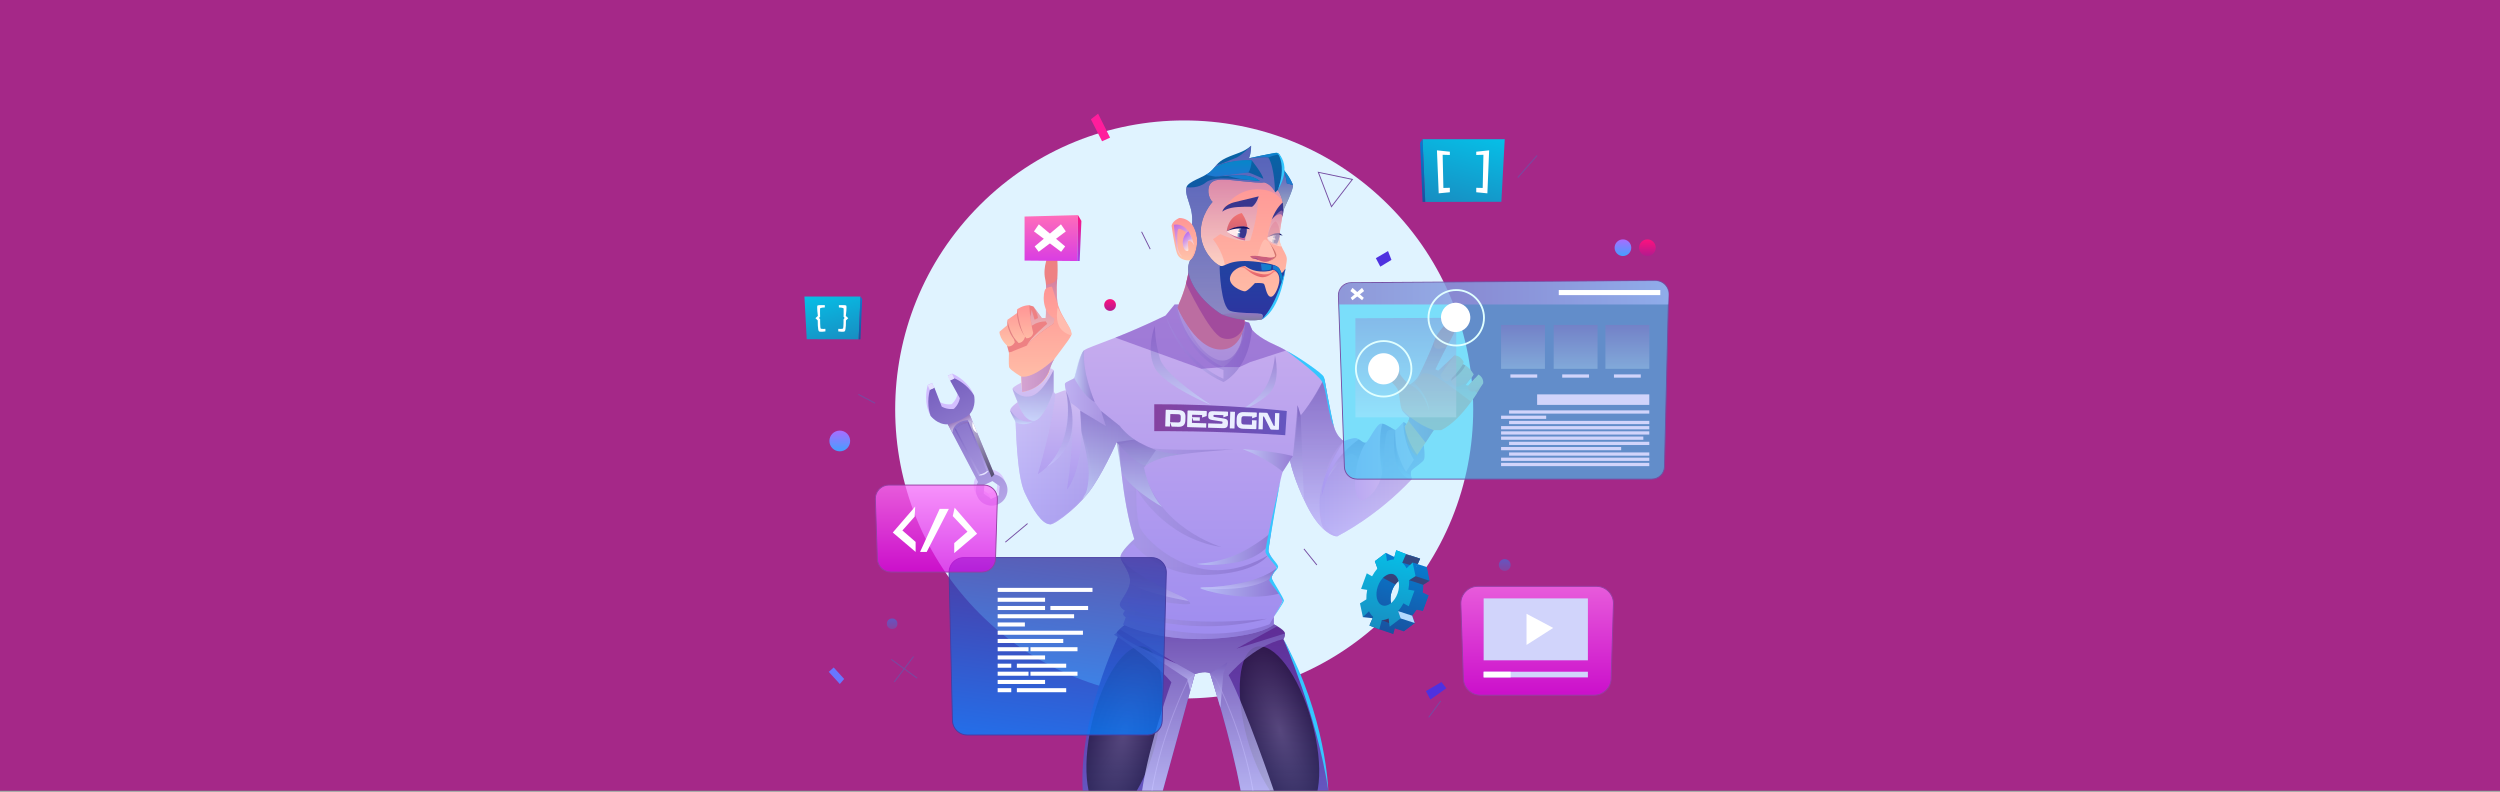 <?xml version="1.0" encoding="utf-8"?>
<!-- Generator: Adobe Illustrator 23.0.2, SVG Export Plug-In . SVG Version: 6.00 Build 0)  -->
<svg version="1.1" id="Layer_1" xmlns="http://www.w3.org/2000/svg" xmlns:xlink="http://www.w3.org/1999/xlink" x="0px" y="0px"
	 viewBox="0 0 1800 570" style="enable-background:new 0 0 1800 570;" xml:space="preserve">
<rect x="0" y="0" width="1800" height="570" fill="#808080" stroke="none"/>
<style type="text/css">
	.st0{fill:#A52888;}
	.st1{clip-path:url(#SVGID_2_);}
	.st2{fill:#F1F1F4;}
	.st3{fill:#E0F3FF;}
	.st4{fill:url(#SVGID_3_);}
	.st5{fill:url(#SVGID_4_);}
	.st6{fill:#E5E2FF;}
	.st7{fill:url(#SVGID_5_);}
	.st8{opacity:0.62;fill:url(#SVGID_6_);}
	.st9{opacity:0.62;fill:url(#SVGID_7_);}
	.st10{opacity:0.5;fill:url(#SVGID_8_);}
	.st11{fill:#FFFFFF;}
	.st12{fill:url(#SVGID_9_);}
	.st13{opacity:0.5;fill:url(#SVGID_10_);}
	.st14{opacity:0.5;fill:url(#SVGID_11_);}
	.st15{fill:url(#SVGID_12_);}
	.st16{fill:url(#SVGID_13_);}
	.st17{opacity:0.76;fill:url(#SVGID_14_);}
	.st18{opacity:0.76;fill:url(#SVGID_15_);}
	.st19{opacity:0.76;fill:url(#SVGID_16_);}
	.st20{fill:#FE9083;}
	.st21{fill:url(#SVGID_17_);}
	.st22{opacity:0.5;fill:url(#SVGID_18_);}
	.st23{fill:url(#SVGID_19_);}
	.st24{opacity:0.5;fill:url(#SVGID_20_);}
	.st25{fill:url(#SVGID_21_);}
	.st26{fill:url(#SVGID_22_);}
	.st27{fill:#CB4D7A;}
	.st28{fill:#EE8183;}
	.st29{fill:url(#SVGID_23_);}
	.st30{opacity:0.6;fill:url(#SVGID_24_);}
	.st31{fill:url(#SVGID_25_);}
	.st32{fill:#E28183;}
	.st33{opacity:0.91;fill:url(#SVGID_26_);}
	.st34{fill:url(#SVGID_27_);}
	.st35{opacity:0.6;fill:url(#SVGID_28_);}
	.st36{fill:url(#SVGID_29_);}
	.st37{fill:url(#SVGID_30_);}
	.st38{opacity:0.91;fill:url(#SVGID_31_);}
	.st39{opacity:0.5;fill:url(#SVGID_32_);}
	.st40{opacity:0.5;fill:url(#SVGID_33_);}
	.st41{opacity:0.5;fill:url(#SVGID_34_);}
	.st42{opacity:0.5;fill:url(#SVGID_35_);}
	.st43{opacity:0.5;fill:url(#SVGID_36_);}
	.st44{opacity:0.5;fill:url(#SVGID_37_);}
	.st45{opacity:0.5;fill:url(#SVGID_38_);}
	.st46{opacity:0.5;fill:url(#SVGID_39_);}
	.st47{opacity:0.5;fill:url(#SVGID_40_);}
	.st48{opacity:0.76;fill:url(#SVGID_41_);}
	.st49{opacity:0.5;fill:url(#SVGID_42_);}
	.st50{opacity:0.3;fill:url(#SVGID_43_);}
	.st51{opacity:0.5;fill:url(#SVGID_44_);}
	.st52{opacity:0.5;fill:url(#SVGID_45_);}
	.st53{opacity:0.5;fill:url(#SVGID_46_);}
	.st54{opacity:0.5;fill:url(#SVGID_47_);}
	.st55{fill:url(#SVGID_48_);}
	.st56{fill:#EBEFFF;}
	.st57{opacity:0.5;fill:url(#SVGID_49_);}
	.st58{opacity:0.3;fill:url(#SVGID_50_);}
	.st59{opacity:0.5;fill:url(#SVGID_51_);}
	.st60{opacity:0.5;fill:url(#SVGID_52_);}
	.st61{opacity:0.5;fill:url(#SVGID_53_);}
	.st62{opacity:0.5;fill:#7A4AC0;}
	.st63{fill:url(#SVGID_54_);}
	.st64{fill:url(#SVGID_55_);}
	.st65{fill:url(#SVGID_56_);}
	.st66{opacity:0.6;fill:url(#SVGID_57_);}
	.st67{fill:#38368E;}
	.st68{fill:url(#SVGID_58_);}
	.st69{fill:url(#SVGID_59_);}
	.st70{fill:#FFEBED;}
	.st71{fill:#7F9EC9;}
	.st72{fill:#131163;}
	.st73{fill:#C6659C;}
	.st74{fill:#CB5F7D;}
	.st75{fill:#9F4A8B;}
	.st76{fill:#FFBCAF;}
	.st77{opacity:0.6;fill:url(#SVGID_60_);}
	.st78{fill:url(#SVGID_61_);}
	.st79{fill:#D2726C;}
	.st80{opacity:0.6;fill:url(#SVGID_62_);}
	.st81{opacity:0.6;fill:url(#SVGID_63_);}
	.st82{opacity:0.5;fill:url(#SVGID_64_);}
	.st83{fill:url(#SVGID_65_);}
	.st84{fill:url(#SVGID_66_);}
	.st85{fill:url(#SVGID_67_);}
	.st86{opacity:0.8;fill:url(#SVGID_68_);}
	.st87{opacity:0.8;fill:url(#SVGID_69_);}
	.st88{fill:#34C7FF;}
	.st89{fill:url(#SVGID_70_);}
	.st90{fill:url(#SVGID_71_);}
	.st91{fill:url(#SVGID_72_);}
	.st92{opacity:0.6;fill:#36D1F7;}
	.st93{fill:#744CA2;}
	.st94{opacity:0.6;fill:url(#SVGID_73_);}
	.st95{opacity:0.3;fill:url(#SVGID_74_);}
	.st96{opacity:0.3;fill:url(#SVGID_75_);}
	.st97{opacity:0.3;fill:url(#SVGID_76_);}
	.st98{opacity:0.3;fill:url(#SVGID_77_);}
	.st99{fill:#D1D4FB;}
	.st100{fill:#E0FFFF;}
	.st101{fill:url(#SVGID_78_);}
	.st102{fill:url(#SVGID_79_);}
	.st103{opacity:0.81;fill:url(#SVGID_80_);}
	.st104{fill:#473DA2;}
	.st105{fill:url(#SVGID_81_);}
	.st106{fill:url(#SVGID_82_);}
	.st107{fill:url(#SVGID_83_);}
	.st108{fill:url(#SVGID_84_);}
	.st109{fill:url(#SVGID_85_);}
	.st110{fill:url(#SVGID_86_);}
	.st111{opacity:0.73;fill:url(#SVGID_87_);}
	.st112{fill:#953DA2;}
	.st113{opacity:0.73;fill:url(#SVGID_88_);}
	.st114{fill-rule:evenodd;clip-rule:evenodd;fill:url(#SVGID_89_);}
	.st115{fill-rule:evenodd;clip-rule:evenodd;fill:url(#SVGID_90_);}
	.st116{fill-rule:evenodd;clip-rule:evenodd;fill:url(#SVGID_91_);}
	.st117{opacity:0.5;fill-rule:evenodd;clip-rule:evenodd;fill:#601734;}
	.st118{fill-rule:evenodd;clip-rule:evenodd;fill:#B3D9FF;}
	.st119{fill:#FF1D9C;}
	.st120{fill:#6877FF;}
	.st121{fill:#4F31E0;}
	.st122{fill-rule:evenodd;clip-rule:evenodd;fill:url(#SVGID_92_);}
	.st123{fill-rule:evenodd;clip-rule:evenodd;fill:url(#SVGID_93_);}
	.st124{fill-rule:evenodd;clip-rule:evenodd;fill:url(#SVGID_94_);}
	.st125{fill-rule:evenodd;clip-rule:evenodd;fill:url(#SVGID_95_);}
	.st126{fill:none;}
	.st127{clip-path:url(#SVGID_97_);}
	.st128{fill:url(#SVGID_98_);}
	.st129{fill:url(#SVGID_99_);}
	.st130{fill:url(#SVGID_100_);}
	.st131{opacity:0.62;fill:url(#SVGID_101_);}
	.st132{opacity:0.62;fill:url(#SVGID_102_);}
	.st133{opacity:0.5;fill:url(#SVGID_103_);}
	.st134{fill:url(#SVGID_104_);}
	.st135{opacity:0.5;fill:url(#SVGID_105_);}
	.st136{opacity:0.5;fill:url(#SVGID_106_);}
	.st137{fill:url(#SVGID_107_);}
	.st138{fill:url(#SVGID_108_);}
	.st139{opacity:0.76;fill:url(#SVGID_109_);}
	.st140{opacity:0.76;fill:url(#SVGID_110_);}
	.st141{opacity:0.76;fill:url(#SVGID_111_);}
	.st142{fill:url(#SVGID_112_);}
	.st143{opacity:0.5;fill:url(#SVGID_113_);}
	.st144{fill:url(#SVGID_114_);}
	.st145{opacity:0.5;fill:url(#SVGID_115_);}
	.st146{fill:url(#SVGID_116_);}
	.st147{fill:url(#SVGID_117_);}
	.st148{fill:url(#SVGID_118_);}
	.st149{opacity:0.6;fill:url(#SVGID_119_);}
	.st150{fill:url(#SVGID_120_);}
	.st151{opacity:0.91;fill:url(#SVGID_121_);}
	.st152{fill:url(#SVGID_122_);}
	.st153{opacity:0.6;fill:url(#SVGID_123_);}
	.st154{fill:url(#SVGID_124_);}
	.st155{fill:url(#SVGID_125_);}
	.st156{opacity:0.91;fill:url(#SVGID_126_);}
	.st157{opacity:0.5;fill:url(#SVGID_127_);}
	.st158{opacity:0.5;fill:url(#SVGID_128_);}
	.st159{opacity:0.5;fill:url(#SVGID_129_);}
	.st160{opacity:0.5;fill:url(#SVGID_130_);}
	.st161{opacity:0.5;fill:url(#SVGID_131_);}
	.st162{opacity:0.5;fill:url(#SVGID_132_);}
	.st163{opacity:0.5;fill:url(#SVGID_133_);}
	.st164{opacity:0.5;fill:url(#SVGID_134_);}
	.st165{opacity:0.5;fill:url(#SVGID_135_);}
	.st166{opacity:0.76;fill:url(#SVGID_136_);}
	.st167{opacity:0.5;fill:url(#SVGID_137_);}
	.st168{opacity:0.3;fill:url(#SVGID_138_);}
	.st169{opacity:0.5;fill:url(#SVGID_139_);}
	.st170{opacity:0.5;fill:url(#SVGID_140_);}
	.st171{opacity:0.5;fill:url(#SVGID_141_);}
	.st172{opacity:0.5;fill:url(#SVGID_142_);}
	.st173{fill:url(#SVGID_143_);}
	.st174{opacity:0.5;fill:url(#SVGID_144_);}
	.st175{opacity:0.3;fill:url(#SVGID_145_);}
	.st176{opacity:0.5;fill:url(#SVGID_146_);}
	.st177{opacity:0.5;fill:url(#SVGID_147_);}
	.st178{opacity:0.5;fill:url(#SVGID_148_);}
	.st179{fill:url(#SVGID_149_);}
	.st180{fill:url(#SVGID_150_);}
	.st181{fill:url(#SVGID_151_);}
	.st182{opacity:0.6;fill:url(#SVGID_152_);}
	.st183{fill:url(#SVGID_153_);}
	.st184{fill:url(#SVGID_154_);}
	.st185{opacity:0.6;fill:url(#SVGID_155_);}
	.st186{fill:url(#SVGID_156_);}
	.st187{opacity:0.6;fill:url(#SVGID_157_);}
	.st188{opacity:0.6;fill:url(#SVGID_158_);}
	.st189{opacity:0.5;fill:url(#SVGID_159_);}
	.st190{fill:url(#SVGID_160_);}
	.st191{fill:url(#SVGID_161_);}
	.st192{fill:url(#SVGID_162_);}
	.st193{opacity:0.8;fill:url(#SVGID_163_);}
	.st194{opacity:0.8;fill:url(#SVGID_164_);}
	.st195{fill:url(#SVGID_165_);}
	.st196{fill:url(#SVGID_166_);}
	.st197{fill:url(#SVGID_167_);}
	.st198{opacity:0.6;fill:url(#SVGID_168_);}
	.st199{opacity:0.3;fill:url(#SVGID_169_);}
	.st200{opacity:0.3;fill:url(#SVGID_170_);}
	.st201{opacity:0.3;fill:url(#SVGID_171_);}
	.st202{opacity:0.3;fill:url(#SVGID_172_);}
	.st203{fill:url(#SVGID_173_);}
	.st204{fill:url(#SVGID_174_);}
	.st205{opacity:0.81;fill:url(#SVGID_175_);}
	.st206{fill:url(#SVGID_176_);}
	.st207{fill:url(#SVGID_177_);}
	.st208{fill:url(#SVGID_178_);}
	.st209{fill:url(#SVGID_179_);}
	.st210{fill:url(#SVGID_180_);}
	.st211{fill:url(#SVGID_181_);}
	.st212{opacity:0.73;fill:url(#SVGID_182_);}
	.st213{opacity:0.73;fill:url(#SVGID_183_);}
	.st214{fill-rule:evenodd;clip-rule:evenodd;fill:url(#SVGID_184_);}
	.st215{fill-rule:evenodd;clip-rule:evenodd;fill:url(#SVGID_185_);}
	.st216{fill-rule:evenodd;clip-rule:evenodd;fill:url(#SVGID_186_);}
	.st217{fill-rule:evenodd;clip-rule:evenodd;fill:url(#SVGID_187_);}
	.st218{fill-rule:evenodd;clip-rule:evenodd;fill:url(#SVGID_188_);}
	.st219{fill-rule:evenodd;clip-rule:evenodd;fill:url(#SVGID_189_);}
	.st220{fill-rule:evenodd;clip-rule:evenodd;fill:url(#SVGID_190_);}
</style>
<rect class="st0" width="1800" height="569.25"/>
<g>
	<defs>
		<rect id="SVGID_96_" width="1800" height="569.25"/>
	</defs>
	<clipPath id="SVGID_2_">
		<use xlink:href="#SVGID_96_"  style="overflow:visible;"/>
	</clipPath>
	<g class="st1">
		<g>
			<path class="st2" d="M690.51,295.5c0.01-0.33,0.17-0.49,0.48-0.48l9.01,0.27c0.89,0.03,1.65,0.16,2.27,0.41
				c0.62,0.24,1.12,0.58,1.49,1c0.37,0.42,0.64,0.93,0.79,1.53c0.16,0.59,0.23,1.25,0.2,1.98l-0.08,2.47
				c-0.02,0.73-0.13,1.38-0.32,1.96c-0.19,0.58-0.49,1.08-0.89,1.48c-0.4,0.4-0.91,0.7-1.55,0.91c-0.63,0.21-1.39,0.3-2.29,0.27
				l-4.85-0.15l-1-2.84l-0.13,0l-0.09,2.8l-3.4-0.1L690.51,295.5z M693.65,303.99l5.76,0.18c0.65,0.02,1.12-0.11,1.4-0.39
				c0.28-0.28,0.44-0.78,0.46-1.51l0.06-2.01c0.02-0.75-0.1-1.26-0.37-1.54c-0.27-0.28-0.72-0.43-1.37-0.45l-5.51-0.17
				c-0.08,0-0.14,0.02-0.18,0.07c-0.05,0.05-0.07,0.11-0.07,0.17L693.65,303.99z"/>
			<path class="st2" d="M709.62,300.65l-0.12,0l-0.11,3.6c0,0.15,0.07,0.23,0.22,0.24l10.13,0.31l-0.09,3.12l-13.28-0.4
				c-0.32-0.01-0.47-0.18-0.46-0.51l0.33-11.02c0.01-0.33,0.17-0.49,0.49-0.48l12.9,0.39c0.33,0.01,0.49,0.18,0.48,0.51l-0.1,3.12
				l-3.19,1.08l-0.13,0l0.05-1.6c0-0.12-0.05-0.18-0.16-0.19l-6.81-0.21c-0.09,0-0.15,0.02-0.18,0.07c-0.03,0.05-0.04,0.1-0.05,0.16
				l-0.05,1.5l5.61,0.17l-0.07,2.44l-4.7-0.14L709.62,300.65z"/>
			<path class="st2" d="M732.13,300.42l-0.13,0l0.04-1.32c0-0.13-0.06-0.2-0.19-0.2l-6.33-0.19c-0.23-0.01-0.39,0.04-0.48,0.13
				c-0.09,0.1-0.14,0.24-0.15,0.42l-0.01,0.3c-0.01,0.23,0.03,0.38,0.1,0.45c0.08,0.07,0.22,0.12,0.44,0.16l7.42,1.26
				c0.47,0.08,0.87,0.2,1.2,0.34c0.33,0.15,0.59,0.34,0.79,0.57c0.2,0.23,0.34,0.51,0.42,0.85c0.08,0.33,0.11,0.72,0.1,1.17
				l-0.03,0.96c-0.01,0.5-0.09,0.93-0.22,1.31c-0.13,0.38-0.34,0.69-0.62,0.94c-0.28,0.25-0.65,0.44-1.11,0.55
				c-0.46,0.12-1.01,0.17-1.67,0.15l-10.69-0.33l0.09-3.12l9.58,0.29c0.29,0.01,0.48-0.04,0.57-0.14c0.1-0.1,0.15-0.28,0.16-0.55
				l0.01-0.33c0.01-0.21-0.02-0.36-0.09-0.44c-0.07-0.08-0.21-0.14-0.42-0.17l-7.16-1.12c-0.48-0.08-0.89-0.19-1.24-0.33
				c-0.34-0.14-0.62-0.33-0.83-0.55c-0.21-0.23-0.37-0.5-0.45-0.82c-0.09-0.32-0.13-0.7-0.11-1.14l0.03-0.84
				c0.03-0.87,0.28-1.53,0.75-2c0.48-0.46,1.25-0.68,2.33-0.65l10.67,0.32c0.34,0.01,0.51,0.19,0.5,0.54l-0.07,2.47L732.13,300.42z"
				/>
			<path class="st2" d="M736.64,308.42l0.36-12.01l3.4,0.1l-0.36,12.01L736.64,308.42z"/>
			<path class="st2" d="M752.65,303.75c0.01-0.18,0-0.36-0.01-0.55c-0.01-0.19-0.02-0.36-0.04-0.5l0-0.15l3.36,0.1l-0.18,5.89
				c-0.01,0.31-0.15,0.46-0.43,0.45l-9.04-0.27c-0.89-0.03-1.65-0.16-2.27-0.41c-0.62-0.24-1.11-0.58-1.49-1
				c-0.37-0.42-0.64-0.93-0.8-1.53c-0.16-0.59-0.23-1.25-0.2-1.98l0.07-2.47c0.02-0.73,0.13-1.38,0.32-1.96
				c0.19-0.58,0.49-1.07,0.89-1.47c0.4-0.4,0.91-0.7,1.55-0.91c0.63-0.21,1.39-0.3,2.29-0.27l8.99,0.27
				c0.32,0.01,0.47,0.18,0.46,0.51l-0.08,2.59l-3.19,1.06l-0.13,0l0.04-1.15c0-0.11-0.04-0.17-0.14-0.17l-5.74-0.17
				c-0.33-0.01-0.61,0.01-0.84,0.07c-0.23,0.05-0.42,0.15-0.56,0.3c-0.15,0.14-0.26,0.34-0.33,0.58c-0.07,0.25-0.12,0.55-0.13,0.91
				l-0.06,2.11c-0.02,0.73,0.1,1.24,0.37,1.53c0.27,0.29,0.72,0.45,1.37,0.47l5.69,0.17c0.12,0,0.18-0.06,0.19-0.19L752.65,303.75z"
				/>
			<path class="st2" d="M763.15,297.21c0.25,0.01,0.43,0.05,0.53,0.13c0.1,0.08,0.19,0.2,0.28,0.37l4.29,8.76
				c0.07,0.13,0.17,0.2,0.31,0.21l0.18,0.01c0.18,0.01,0.27-0.08,0.27-0.26l0.27-9.04l3.08,0.09l-0.35,11.53
				c-0.01,0.32-0.17,0.47-0.48,0.46l-4.88-0.15c-0.23-0.01-0.4-0.04-0.51-0.11c-0.11-0.07-0.22-0.2-0.31-0.39l-4.46-8.75
				c-0.06-0.13-0.17-0.2-0.31-0.21l-0.17-0.01c-0.18-0.01-0.27,0.08-0.27,0.26l-0.27,9.02l-3.08-0.09l0.35-11.51
				c0.01-0.33,0.17-0.49,0.48-0.48L763.15,297.21z"/>
		</g>
		
			<ellipse transform="matrix(0.707 -0.707 0.707 0.707 41.353 689.307)" class="st3" cx="852.74" cy="294.74" rx="208.12" ry="208.12"/>
		<g>
			
				<linearGradient id="SVGID_3_" gradientUnits="userSpaceOnUse" x1="680.72" y1="366.541" x2="680.72" y2="270.966" gradientTransform="matrix(0.906 -0.423 0.423 0.906 -54.632 315.712)">
				<stop  offset="0" style="stop-color:#DBCCFF"/>
				<stop  offset="1" style="stop-color:#D1BBFF"/>
			</linearGradient>
			<path class="st4" d="M699.76,281.42c-5.12-8.81-14.17-12.44-14.17-12.44l-3.16,1.47l7.11,12.89c-0.95,4.96-4.35,7.68-4.35,7.68
				l-0.01-0.02c0,0-4.27,0.86-8.68-1.59l-5.33-13.72l-3.16,1.47c0,0-3.02,9.27,0.45,18.85c0,0,1.35,3.11,1.58,3.38
				c1.25,1.46,4.51,3.14,10.81,2.75l21.76,41.5c-1.81,3.11-2.12,7.02-0.48,10.52c2.66,5.7,9.43,8.15,15.12,5.49
				c5.7-2.66,8.15-9.43,5.49-15.12c-1.63-3.5-4.83-5.77-8.37-6.38l-17.86-43.3c4.25-4.49,5.15-8.02,4.83-10.06
				C701.27,284.36,699.76,281.42,699.76,281.42z M717.65,352.99l-5.76,2.69l-5.21-3.64l0.55-6.34l5.76-2.69l5.21,3.64L717.65,352.99
				z"/>
			
				<linearGradient id="SVGID_4_" gradientUnits="userSpaceOnUse" x1="680.714" y1="370.269" x2="680.714" y2="274.694" gradientTransform="matrix(0.906 -0.423 0.423 0.906 -54.632 315.712)">
				<stop  offset="0" style="stop-color:#B5A6E7"/>
				<stop  offset="1" style="stop-color:#7760BF"/>
			</linearGradient>
			<path class="st5" d="M701.33,284.79c-5.12-8.81-14.17-12.44-14.17-12.44l-3.16,1.47l7.11,12.89c-0.95,4.96-4.35,7.68-4.35,7.68
				l-0.01-0.02c0,0-4.27,0.86-8.68-1.59l-5.33-13.72l-3.16,1.47c0,0-3.02,9.27,0.45,18.85c0,0,4.92,6.59,12.39,6.13l21.76,41.5
				c-1.81,3.11-2.12,7.02-0.48,10.52c2.66,5.7,9.43,8.15,15.12,5.49c5.7-2.66,8.15-9.43,5.49-15.12c-1.63-3.5-4.83-5.77-8.37-6.38
				l-17.86-43.29C703.23,292.8,701.33,284.79,701.33,284.79z M719.23,356.37l-5.76,2.69l-5.21-3.64l0.55-6.34l5.76-2.69l5.21,3.64
				L719.23,356.37z"/>
			
				<rect x="668.64" y="276.25" transform="matrix(0.906 -0.423 0.423 0.906 -54.704 309.911)" class="st6" width="3.48" height="3.73"/>
			
				<rect x="683.06" y="269.54" transform="matrix(0.906 -0.423 0.423 0.906 -50.508 315.393)" class="st6" width="3.48" height="3.73"/>
			
				<rect x="712.38" y="354.16" transform="matrix(0.906 -0.423 0.423 0.906 -83.435 336.356)" class="st6" width="6.36" height="3.73"/>
			<g>
				
					<linearGradient id="SVGID_5_" gradientUnits="userSpaceOnUse" x1="680.714" y1="346.508" x2="680.714" y2="306.222" gradientTransform="matrix(0.906 -0.423 0.423 0.906 -54.632 315.712)">
					<stop  offset="0" style="stop-color:#B5A6E7"/>
					<stop  offset="1" style="stop-color:#7760BF"/>
				</linearGradient>
				<path class="st7" d="M687.09,308.6l17.57,33.77c4.62,0.21,7.09-3.31,7.09-3.31l-14.3-35.29
					C691.03,303.53,687.09,308.6,687.09,308.6z M710.4,339.33c-0.51,0.44-1.29,1.03-2.27,1.49c-0.78,0.36-1.59,0.61-2.43,0.72
					l-17.6-33.07c0.86-0.76,2.33-1.89,4.23-2.78c1.42-0.66,2.87-1.09,4.35-1.28L710.4,339.33z"/>
				<path class="st6" d="M710.4,339.33l1.36-0.28c0,0-2.01,3.58-7.09,3.31l1.04-0.83C705.7,341.54,708.2,341.25,710.4,339.33z"/>
				
					<linearGradient id="SVGID_6_" gradientUnits="userSpaceOnUse" x1="674.997" y1="307.028" x2="686.431" y2="307.028" gradientTransform="matrix(0.906 -0.423 0.423 0.906 -54.632 315.712)">
					<stop  offset="0" style="stop-color:#8B8BE0"/>
					<stop  offset="1" style="stop-color:#A177B7"/>
				</linearGradient>
				<path class="st8" d="M687.09,308.6l1.01-0.13c0,0,3-3.12,8.58-4.06l0.77-0.65c0,0-2.24-0.39-5.73,1.24
					C688.23,306.63,687.09,308.6,687.09,308.6z"/>
			</g>
			
				<linearGradient id="SVGID_7_" gradientUnits="userSpaceOnUse" x1="680.714" y1="309.682" x2="680.714" y2="302.761" gradientTransform="matrix(0.906 -0.423 0.423 0.906 -54.632 315.712)">
				<stop  offset="0" style="stop-color:#FFFFFF"/>
				<stop  offset="1" style="stop-color:#A177B7"/>
			</linearGradient>
			<path class="st9" d="M682.43,305.52c0,0,8.45-1.5,15.65-7.29l2.28,5.54c0,0-2.59-2.56-8.28-0.25c-6.65,2.71-6.29,8.06-6.29,8.06
				L682.43,305.52z"/>
			
				<linearGradient id="SVGID_8_" gradientUnits="userSpaceOnUse" x1="686.761" y1="350.621" x2="686.761" y2="306.208" gradientTransform="matrix(0.906 -0.423 0.423 0.906 -54.632 315.712)">
				<stop  offset="0" style="stop-color:#000000"/>
				<stop  offset="1" style="stop-color:#FFFFFF"/>
			</linearGradient>
			<path class="st10" d="M700.37,303.77c-1.62-1.16-3.48-1.2-3.48-1.2l17.01,41.08l2.05-2.12L700.37,303.77z"/>
			<path class="st11" d="M700.37,303.77c0,0-1.78,5.49,3.34,8.09L700.37,303.77z"/>
		</g>
		<g>
			<g>
				<linearGradient id="SVGID_9_" gradientUnits="userSpaceOnUse" x1="867.847" y1="569.248" x2="867.847" y2="449.478">
					<stop  offset="0" style="stop-color:#6456C0"/>
					<stop  offset="1" style="stop-color:#5F2C95"/>
				</linearGradient>
				<path class="st12" d="M956.36,569.25h-63.1c-6.61-36.68-21.96-84.41-21.96-84.41c-3.73-2.22-11.02,0.51-11.02,0.51l-23.07,83.9
					h-57.65c-3.06-51.77,25.27-110.53,25.27-110.53l-0.01-0.01c-0.09-0.2-0.99-2-0.75-3.21c0.09-0.52,1.06-1.52,2.15-2.5
					c1.56-1.42,3.41-2.85,3.41-2.85l107.55-0.67c0,0,1.09,0.55,2.47,1.38h0.01c2.35,1.42,5.53,3.62,5.53,5.24
					c0,2.22-0.87,3.65-1.09,3.97l-0.05,0.07C947.11,503.66,956.36,569.25,956.36,569.25z"/>
				
					<radialGradient id="SVGID_10_" cx="817.171" cy="498.896" r="36.286" gradientTransform="matrix(0.646 0.149 -0.385 1.67 473.645 -428.623)" gradientUnits="userSpaceOnUse">
					<stop  offset="0" style="stop-color:#4B474B"/>
					<stop  offset="1" style="stop-color:#000000"/>
				</radialGradient>
				<path class="st13" d="M832.97,531.58c-7.72,33.46-24.48,58.16-37.43,55.17s-17.19-32.53-9.47-65.99
					c7.72-33.46,24.48-58.16,37.43-55.17C836.45,468.58,840.69,498.12,832.97,531.58z"/>
				
					<radialGradient id="SVGID_11_" cx="923.284" cy="479.075" r="36.285" gradientTransform="matrix(0.639 -0.179 0.462 1.65 110.142 -99.587)" gradientUnits="userSpaceOnUse">
					<stop  offset="0" style="stop-color:#4B474B"/>
					<stop  offset="1" style="stop-color:#000000"/>
				</radialGradient>
				<path class="st14" d="M944.4,519.08c9.27,33.06,6.4,62.78-6.4,66.36c-12.8,3.59-30.68-20.31-39.95-53.37
					c-9.27-33.06-6.4-62.78,6.4-66.36C917.25,462.12,935.13,486.01,944.4,519.08z"/>
				<g>
					<linearGradient id="SVGID_12_" gradientUnits="userSpaceOnUse" x1="829.084" y1="527.201" x2="860.496" y2="527.201">
						<stop  offset="0" style="stop-color:#9E8CEF"/>
						<stop  offset="1" style="stop-color:#CAAFEE"/>
					</linearGradient>
					<path class="st15" d="M829.75,569.3l-0.66-0.11c7.34-43.23,25.96-79.48,26.15-79.85l0.08-0.1l4.74-4.15l0.44,0.51l-4.7,4.11
						C854.96,491.35,836.93,526.97,829.75,569.3z"/>
				</g>
				<g>
					
						<linearGradient id="SVGID_13_" gradientUnits="userSpaceOnUse" x1="945.14" y1="527.203" x2="976.555" y2="527.203" gradientTransform="matrix(-1 0 0 1 1847.629 0)">
						<stop  offset="0" style="stop-color:#9E8CEF"/>
						<stop  offset="1" style="stop-color:#CAAFEE"/>
					</linearGradient>
					<path class="st16" d="M901.83,569.3c-7.19-42.36-25.72-78.33-26.55-79.93l-4.2-3.77l0.45-0.5l4.32,3.9
						c0.19,0.36,19.31,36.96,26.65,80.19L901.83,569.3z"/>
				</g>
				<linearGradient id="SVGID_14_" gradientUnits="userSpaceOnUse" x1="863.631" y1="569.248" x2="863.631" y2="449.478">
					<stop  offset="0" style="stop-color:#CCCCFF"/>
					<stop  offset="1" style="stop-color:#755CBB"/>
				</linearGradient>
				<path class="st17" d="M925.19,456.1c0,2.22-0.87,3.65-1.09,3.97l-0.05,0.07c-22.39,5.06-39.43,25.97-39.43,25.97
					c12.2,23.41,32.56,83.14,32.56,83.14h-23.91c-6.61-36.68-21.96-84.41-21.96-84.41c-3.73-2.22-11.02,0.51-11.02,0.51l-23.07,83.9
					h-14.93c5.34-35.15,21.12-78.06,21.12-78.06c-15.51-18.06-38.57-32.48-38.57-32.48l-0.01-0.01l-2.74-1.72l1.99-1.49
					c9.98,9.57,42.14,22.07,43.14,22.46L806.21,453c1.56-1.42,3.41-2.85,3.41-2.85l107.55-0.67c0,0,1.09,0.55,2.47,1.38
					l-29.38,16.16L925.19,456.1z"/>
				<linearGradient id="SVGID_15_" gradientUnits="userSpaceOnUse" x1="877.575" y1="509.363" x2="877.575" y2="476.696">
					<stop  offset="0" style="stop-color:#CCCCFF"/>
					<stop  offset="1" style="stop-color:#755CBB"/>
				</linearGradient>
				<polygon class="st18" points="871.3,484.84 883.85,476.7 880.87,484.84 878.68,509.36 				"/>
				<linearGradient id="SVGID_16_" gradientUnits="userSpaceOnUse" x1="839.738" y1="497.351" x2="839.738" y2="465.346">
					<stop  offset="0" style="stop-color:#CCCCFF"/>
					<stop  offset="1" style="stop-color:#755CBB"/>
				</linearGradient>
				<polygon class="st19" points="860.28,485.35 847.2,477.95 819.2,465.35 854.85,488.91 856.98,497.35 				"/>
			</g>
			<path class="st20" d="M896.26,233.14c0.08,0.58,0.15,0.89,0.15,0.89c-0.66,2.74-1.41,5.28-2.23,7.6
				c-2.63,7.56-5.91,12.93-8.36,16.27c-2.13,2.89-3.65,4.27-3.65,4.27c-19.59-6.15-29.24-25.31-32.95-34.84
				c-0.03-0.04-0.04-0.09-0.05-0.15c-0.71-1.8-1.18-3.25-1.48-4.19c0,0,0,0,0-0.01c-0.23-0.75-0.34-1.17-0.34-1.17
				c0.08-0.16,0.16-0.34,0.24-0.5l0.04-0.07c0.32-0.67,0.64-1.36,0.94-2.01c2.56-5.61,4.27-10.86,5.37-15
				c0.95-3.52,1.46-6.23,1.71-7.67c0.12-0.74,0.17-1.14,0.17-1.14l9.13,4.82l31.46,16.65c-0.47,2.89-0.66,5.6-0.67,7.97
				c-0.03,1.68,0.03,3.18,0.12,4.46c0.09,1.56,0.26,2.79,0.38,3.6v0.01C896.23,233.02,896.24,233.07,896.26,233.14z"/>
			<linearGradient id="SVGID_17_" gradientUnits="userSpaceOnUse" x1="872.2" y1="269.119" x2="872.2" y2="221.311">
				<stop  offset="0" style="stop-color:#D5CDF8"/>
				<stop  offset="1" style="stop-color:#F3EDFB"/>
			</linearGradient>
			<path class="st21" d="M887.53,264.27c-1.81,1.8-3.95,3.41-6.5,4.75c-0.05,0.04-0.11,0.07-0.16,0.09c0,0-0.07-0.04-0.19-0.11
				l-0.01-0.01c-0.68-0.42-3.02-1.85-6.16-4.22c-8.22-6.19-21.94-18.7-25.86-35.56c-0.01-0.03-0.01-0.04-0.03-0.07
				c-0.46-2-0.78-4.04-0.94-6.16c0,0,0,0,0-0.01c-0.04-0.55-0.08-1.1-0.09-1.66c0,0,2.73,6.4,7.45,13.32
				c5.56,8.14,13.9,17.01,23.86,17.06c8.62,0.05,13.04-5.84,15.28-11.28c0.95-2.31,1.52-4.52,1.81-6.18
				c0.01-0.01,0.01-0.03,0.01-0.03c0.09-0.48,0.16-0.91,0.23-1.28v-0.01c0.03-0.19,0.05-0.35,0.07-0.5c0.08-0.6,0.11-0.95,0.11-0.95
				S899.71,252.1,887.53,264.27z"/>
			<linearGradient id="SVGID_18_" gradientUnits="userSpaceOnUse" x1="847.588" y1="245.168" x2="896.812" y2="245.168">
				<stop  offset="0" style="stop-color:#CCCCFF"/>
				<stop  offset="1" style="stop-color:#755CBB"/>
			</linearGradient>
			<path class="st22" d="M887.53,264.27c-1.81,1.8-3.95,3.41-6.5,4.75h-0.16l-0.19-0.01l-0.01-0.01c-0.68-0.42-3.02-1.85-6.16-4.22
				c-8.22-6.19-21.94-18.7-25.86-35.56c-0.01-0.03-0.01-0.04-0.03-0.07c-0.46-2-0.78-4.04-0.94-6.16c0,0,0,0,0-0.01
				c-0.04-0.55-0.08-1.1-0.09-1.66c0,0,2.73,6.4,7.45,13.32c0,0,5.42,14.9,17.16,22.29c5.88,3.69,10.34,3.15,13.61,0.98
				c3.28-2.16,5.4-5.93,6.65-8.78c1.25-2.86,1.65-5.53,1.72-7.49c0.01-0.44,0.01-0.85,0-1.21c0.95-2.31,1.52-4.52,1.81-6.18
				c0.01-0.01,0.01-0.03,0.01-0.03c0.09-0.48,0.16-0.91,0.23-1.28v-0.01c0.03-0.19,0.05-0.35,0.07-0.5c0.08-0.6,0.11-0.95,0.11-0.95
				S899.71,252.1,887.53,264.27z"/>
			<linearGradient id="SVGID_19_" gradientUnits="userSpaceOnUse" x1="858.125" y1="460.137" x2="858.125" y2="219.23">
				<stop  offset="0" style="stop-color:#9E8CEF"/>
				<stop  offset="1" style="stop-color:#CAAFEE"/>
			</linearGradient>
			<path class="st23" d="M962.93,386.03c-0.15,0.07-0.21,0.11-0.21,0.11c-1.1,0.13-4.52-0.62-9.01-4.5l-0.01-0.01
				c0-0.01-0.01-0.03-0.04-0.04c-0.01-0.01-0.03-0.04-0.05-0.05c-3.76-3.29-8.27-8.78-12.77-17.78c-9-17.98-11.57-29.98-11.99-32.07
				l-0.05-0.32l-5.25,8.32c-3.56,10.7-10.3,54.98-10.18,56.88c0.12,1.91,5.97,11.2,5.85,12.34c0,0,0,0.01-0.01,0.03
				c-0.16,1.15-2.79,3.69-3.54,6.46c-0.51,1.84,3.06,7.64,5.57,11.98v0.01c1.3,2.26,2.31,4.11,2.31,4.81
				c0,2.03-6.36,11.95-6.36,11.95v5.34l-0.09,0.09l-0.3,0.27l-0.24,0.2c-2.42,1.91-12.66,8.15-44.67,9.87
				c-37.93,2.03-63.19-10.18-63.19-10.18l1.91-5.22c0,0-1.77-1.52-1.91-2.28c-0.12-0.77,1.4-2.55,1.4-2.55s-3.81-2.03-3.81-4.58
				c0-2.54,7.64-10.42,7.38-17.17c-0.26-6.74-6.11-12.71-6.87-16.53s9.92-13.22,9.92-13.22c-9.16-29-10.94-67.92-10.94-67.92
				l-1.77-2.04c0,0-10.94,24.93-20.86,37.14c-1.18,1.45-2.43,2.89-3.72,4.27c-2.77,2.99-5.71,5.8-8.54,8.26
				c-6.87,5.99-13.12,9.92-14.7,9.61c-2.55-0.51-12.73-20.61-12.26-41.22c0.21-9.8,6.12-20.77,12.26-29.56
				c0.66-0.94,1.32-1.87,1.99-2.77c4.35-5.92,8.53-10.57,10.53-12.69c0.78-0.83,1.22-1.28,1.22-1.28s-1.4-4.5-2.35-8.4
				c-0.01-0.09-0.04-0.19-0.07-0.28c0-0.04-0.01-0.09-0.03-0.13c-0.01-0.07-0.03-0.09-0.03-0.09c-0.56-2.4-0.91-4.48-0.59-4.99
				c0.85-1.36,5.77-2.89,6.62-3.89c0.85-1.02,4.4-18.15,7.12-20.02c2.6-1.79,7.18-3.09,22.45-9.09c0.75-0.3,1.52-0.59,2.32-0.91
				c17.12-6.78,33.91-15.01,33.91-15.01l6.44-7.92h2.87l-0.94,2.01l-0.04,0.07c0.46,2.04,0.98,4,1.57,5.87
				c0.01,0.05,0.03,0.11,0.05,0.15c8.86,27.95,31.66,36.96,31.66,36.96c15.84-11.69,15.53-30.26,15.53-30.26v-2.55l2.97,0.89
				l2.03,4.83c0,0,3.44,5.34,17.05,11.33c2.35,1.03,4.87,2.34,7.48,3.83c12.46,7.08,26.31,18.02,27.37,20.34
				c0.11,0.24,0.23,0.62,0.36,1.15v0.01c1.46,5.75,4.47,27.27,7.26,34.95c1.75,4.79,4.5,7.44,6.52,8.81
				c0.01,0.01,0.01,0.01,0.03,0.01c1.5,1.03,2.6,1.36,2.6,1.36c0.21,1.18,0.42,2.35,0.6,3.5
				C976.53,359.3,965.42,384.28,962.93,386.03z"/>
			<linearGradient id="SVGID_20_" gradientUnits="userSpaceOnUse" x1="758.147" y1="310.02" x2="816.817" y2="310.02">
				<stop  offset="0" style="stop-color:#CCCCFF"/>
				<stop  offset="1" style="stop-color:#755CBB"/>
			</linearGradient>
			<path class="st24" d="M816.82,316.54l-11.06,3.72l-1.77-2.04c0,0-10.94,24.93-20.86,37.14c-1.18,1.45-2.43,2.89-3.72,4.27
				c-2.77,2.99-5.71,5.8-8.54,8.26l-8.43-36.34l-4.28-27.59c4.35-5.92,8.53-10.57,10.53-12.69c0.78-0.83,1.22-1.28,1.22-1.28
				s-1.4-4.5-2.35-8.4c-0.01-0.09-0.04-0.19-0.07-0.28c0-0.04-0.01-0.09-0.03-0.13c-0.01-0.07-0.03-0.09-0.03-0.09
				c-0.56-2.4-0.91-4.48-0.59-4.99c0.85-1.36,5.77-2.89,6.62-3.89c0.85-1.02,4.4-18.15,7.12-20.02c0,0-1.77,16.45,7.64,37.31
				l4.58,6.44l13.4,10.77C806.18,306.68,811.27,313.44,816.82,316.54z"/>
			<linearGradient id="SVGID_21_" gradientUnits="userSpaceOnUse" x1="756.332" y1="377.49" x2="756.332" y2="264.837">
				<stop  offset="0" style="stop-color:#9E8CEF"/>
				<stop  offset="1" style="stop-color:#DAC7F3"/>
			</linearGradient>
			<path class="st25" d="M784.81,346.29c-2.38,17.63-28.65,31.2-28.65,31.2c-5.85,0-12.39-10.18-18.33-22.73
				c-5.93-12.55-6.3-48.61-6.61-50.84c-0.32-2.23-3.62-6.69-3.83-8.59c-0.19-1.91,5.34-5.85,5.34-5.85l-0.04-0.09l-0.04-0.09
				c-0.58-1.24-3.83-8.2-3.6-9.48c0.26-1.4,6.47-4.44,6.47-4.44l0.39,6.86c0,0,14.47-2.74,19.37-13.95l0.86-3.44l2.42,1.61v14.75
				c0,0,0.5,2.3,1.26,2.3s6.4-2.82,7.59-2.43c1.19,0.39,2.36,8.28,3.95,9.29c1.57,1.02,5.77,3.95,6.4,5.34
				c0.28,0.63,0.31,2.9,0.34,5.57c0.04,3.28,0.07,7.14,0.55,9.32C779.56,314.52,787.19,328.65,784.81,346.29z"/>
			<linearGradient id="SVGID_22_" gradientUnits="userSpaceOnUse" x1="950.052" y1="345.022" x2="1025.645" y2="345.022">
				<stop  offset="0" style="stop-color:#A999F1"/>
				<stop  offset="1" style="stop-color:#DAC7F3"/>
			</linearGradient>
			<path class="st26" d="M1025.11,331.19c-1.18,1.87-7.12,5.77-8.65,7.3c-1.53,1.52,0,6.54,0,6.54
				c-24.93,26.46-50.92,39.71-53.54,41c-0.15,0.07-0.21,0.11-0.21,0.11c-15.65-10.53-14.31-27.86-9.12-42.47
				c4.97-14.02,13.48-25.52,13.86-26.02l0.01-0.01c0,0,0,0,0.01-0.01c0.28-0.11,4.75-1.96,7.95-2.2c1.06-0.08,2.03,0.34,2.94,0.91
				c1.91,1.18,3.52,3.05,5.07,2.27c2.3-1.15,7.42-13.28,10.9-13.61c2.43-0.23,5.8,2.24,8.04,3.65c0.98,0.62,1.75,1.03,2.12,0.93
				c1.28-0.34,5.6-5.52,5.95-5.65c0.34-0.15,2.31,1.3,2.31,1.3l-1.38,1.72c2.12,12.22,9.08,20.43,9.08,20.43l4.66-6.82
				C1025.11,320.55,1026.31,329.32,1025.11,331.19z"/>
			<path class="st27" d="M896.32,232.62c-0.03,0.17-0.05,0.35-0.07,0.52c-0.07,0.36-0.15,0.71-0.26,1.07c0,0,0,0.01-0.01,0.03
				c-1.6,5.92-8.06,11.98-16.2,9.06c-8.9-3.18-25.84-39.07-25.84-39.07l1.71-7.67l40.21,32.76l0.44,3.1L896.32,232.62z"/>
			<g>
				<path class="st28" d="M762.43,226.05c0,0-2.46-13.57-1.36-23.57c1.1-10.01-0.28-21.37-0.28-21.37s-2.43-1.02-4.21,0
					c-1.78,1.02-5.94,11.36-4.07,19.67c1.87,8.31,0.42,28.24,0.42,28.24h-2.8l-6.11-8.39l-2.97-0.85c0,0-17.09,16.11-16.83,25.69
					l2.23,8.52l21.04-0.72l13.74-15.69L762.43,226.05z"/>
				<linearGradient id="SVGID_23_" gradientUnits="userSpaceOnUse" x1="731.743" y1="249.476" x2="731.743" y2="219.772">
					<stop  offset="0.016" style="stop-color:#FFC2A9"/>
					<stop  offset="1" style="stop-color:#FF9595"/>
				</linearGradient>
				<path class="st29" d="M741.06,219.77c0,0,0.44,10.68,2.84,19.84c0,0-0.4,3.75-4.79,4.01l-1.08-1.21c0,0-0.76,4.26-4.64,4.58
					l-3.69-3.69l0.95,3.05c0,0-1.34,3.24-4.83,3.12c0,0-5.85-4.58-6.23-10.56l5.78-4.9v-3.75l6.87-4.83l0.13-2.73
					C732.37,222.7,736.4,219.71,741.06,219.77z"/>
				<linearGradient id="SVGID_24_" gradientUnits="userSpaceOnUse" x1="750.447" y1="248.772" x2="750.447" y2="199.604">
					<stop  offset="0" style="stop-color:#FFEADB"/>
					<stop  offset="0.994" style="stop-color:#C27CB6"/>
				</linearGradient>
				<path class="st30" d="M761.32,199.6c0,0-1.03,2.62-2.49,3.63c-1.46,1.02-5.7,1.8-5.7,1.8l-0.19,23.98h-2.8l-6.11-8.39
					c0,0,3.09,4.79,3.29,8.39l-2.42,1.19l-2.1-7.19l-0.99,5.17l0.99,6.44c0,0,3.62-3.11,10.17-3.24l0.99,1.79
					c0,0-11.85,9.81-14.58,15.6c0,0,5.85-7.44,19.21-15.64l1.27-3.94l1.69-9.41C761.53,219.77,759.93,206.21,761.32,199.6z"/>
				<linearGradient id="SVGID_25_" gradientUnits="userSpaceOnUse" x1="748.852" y1="282.223" x2="748.852" y2="206.422">
					<stop  offset="0.016" style="stop-color:#FFC2A9"/>
					<stop  offset="1" style="stop-color:#FF9595"/>
				</linearGradient>
				<path class="st31" d="M771.25,241.4c-1.1,3.3-12.63,17.04-13.91,20.02c-1.28,2.97-2.04,6.86-2.04,6.86
					c-5.67,12.26-19.37,13.95-19.37,13.95l-0.63-11.06c0,0-7.37-4.24-8.62-6.57l-0.01-0.04l-0.15-0.39
					c-0.38-2.16-0.05-10.18-0.05-10.18l12.9-5.22c5.6-7.25,19.21-15.64,19.21-15.64l0.63-3.8c-9.77-4.81-8.14-19.35-6.48-21.13
					c1.65-1.77,4.7-1.77,4.7-1.77s3.57,11.69,5.85,17.17C765.57,229.06,772.35,238.09,771.25,241.4z"/>
				<path class="st32" d="M732.37,222.7c0,0,1.44,13.35,5.66,19.71c0,0-5.36-6.66-5.79-16.98L732.37,222.7z"/>
				<path class="st32" d="M725.37,230.27c0,0,1.4,10.75,8.02,16.73c0,0-5.86-2.93-8.02-12.97V230.27z"/>
				<linearGradient id="SVGID_26_" gradientUnits="userSpaceOnUse" x1="735.296" y1="270.394" x2="759.13" y2="270.394">
					<stop  offset="0.016" style="stop-color:#D1A1D6"/>
					<stop  offset="0.994" style="stop-color:#BD89C4"/>
				</linearGradient>
				<path class="st33" d="M759.13,258.56c0,0-14.55,14.12-23.83,12.6l0.63,11.06c0,0,15.27-1.33,20.23-17.39
					C756.15,264.83,757.94,260.21,759.13,258.56z"/>
			</g>
			<g>
				<linearGradient id="SVGID_27_" gradientUnits="userSpaceOnUse" x1="1027.204" y1="328.393" x2="1027.204" y2="227.028">
					<stop  offset="0.016" style="stop-color:#FFC2A9"/>
					<stop  offset="1" style="stop-color:#FF9595"/>
				</linearGradient>
				<path class="st34" d="M1066.63,277.77c0,0-13.36,24.42-29,31.93h-5.34l-12.34,18.7c0,0-7.97-5.01-8.57-21.45
					c0,0,2.79-2.91,3.48-6.2c0,0-4.4-3.46-5.6-6c-1.18-2.55-1.61-10.18-2.46-13.32c-0.85-3.14-8.06-9.67-9.67-10.51
					s-8.9-1.28-8.9-1.28s-1.02-2.63,0-3.89c1.02-1.28,12.38-5.69,18.57-1.45c0,0,0.43,3.22,1.1,4.93c0.68,1.69,6.11,7.71,6.95,7.71
					c0.85,0,4.5-3.05,6.11-5.42c1.54-2.28,9.75-19.96,11.73-25.94c0.01-0.07,0.03-0.12,0.05-0.17c0.03-0.09,0.07-0.19,0.08-0.27
					c0.03-0.07,0.04-0.12,0.05-0.17c0.01-0.03,0.03-0.04,0.03-0.07c1.53-5.17,10.43-15.09,15.18-17.8c0,0,2.03-0.51,3.13,2.03
					c0,0-3.81,10.86-7.8,17.31c-0.67,1.09-1.4,2.36-2.15,3.73c0,0,0,0-0.01,0c-3.4,6.24-7.22,14.42-7.77,15.61l-0.07,0.15l2.12,1.09
					l5.73-5.44l5.88-5.57l13.49,14.24l-1.33,1.69l-4.22,5.41l2.13,0.39l4.97-5.49L1066.63,277.77z"/>
				<linearGradient id="SVGID_28_" gradientUnits="userSpaceOnUse" x1="1039.179" y1="295.917" x2="1039.179" y2="245.557">
					<stop  offset="0" style="stop-color:#FFEADB"/>
					<stop  offset="0.994" style="stop-color:#C27CB6"/>
				</linearGradient>
				<path class="st35" d="M1063.5,282.96l-4.27,6.27c0,0-23.43-18.07-28.52-19.6c-5.09-1.53-6.95-0.51-6.95-0.51l-5.25,6.7
					c0,0,9.67,8.57,10.51,20.1c0,0-3.22-14.58-14.16-19c0.85,0,4.5-3.05,6.11-5.42c1.54-2.28,9.75-19.96,11.73-25.94
					c-0.27,1.02-0.62,3.01,0.21,4.58c1.15,2.13,7.95,0.12,8.35,0c0.01,0,0.01,0,0.01,0l-7.79,15.61l-0.07,0.15l2.12,1.09l5.73-5.44
					l-2.87,6.67l20.92,3.69l-4.22,5.41l2.13,0.39L1063.5,282.96z"/>
				<linearGradient id="SVGID_29_" gradientUnits="userSpaceOnUse" x1="1049.114" y1="278.535" x2="1049.114" y2="255.96">
					<stop  offset="0" style="stop-color:#FFB0B0"/>
					<stop  offset="0.984" style="stop-color:#FFC2A9"/>
				</linearGradient>
				<path class="st36" d="M1047.16,255.98c0,0,4.07-0.59,6.7,4.66l-0.59,1.7c0,0,3.97,0.78,7.8,7.21c0,0-3.39,6.19-11.79,8.99
					c0,0-3.9-1.1-4.58-4.41l0.76-2.12l-3.05,2.29c0,0-3.65,1.1-5.26-4.32L1047.16,255.98z"/>
				<linearGradient id="SVGID_30_" gradientUnits="userSpaceOnUse" x1="1062.207" y1="282.011" x2="1062.207" y2="269.632">
					<stop  offset="0" style="stop-color:#FFB0B0"/>
					<stop  offset="0.984" style="stop-color:#FFC2A9"/>
				</linearGradient>
				<path class="st37" d="M1067.85,276.08c0,0,0.85-3.9-3.31-6.44l-8.06,8.9c0,0,0.24,2.85,3.73,3.48
					C1060.22,282.01,1065.73,280.15,1067.85,276.08z"/>
				<linearGradient id="SVGID_31_" gradientUnits="userSpaceOnUse" x1="1009.259" y1="306.686" x2="1032.284" y2="306.686">
					<stop  offset="0.016" style="stop-color:#D1A1D6"/>
					<stop  offset="0.994" style="stop-color:#BD89C4"/>
				</linearGradient>
				<path class="st38" d="M1009.26,294.74c0,0,9.33,10.41,23.02,14.96l-5.9,8.94L1014.07,303l0.79-2.26
					C1014.86,300.74,1009.93,297.03,1009.26,294.74z"/>
				<path class="st32" d="M1053.27,262.34c0,0-3.9,6.44-7.8,9.67l-0.76,2.12c0,0,7.57-5.11,10.36-11.01
					C1055.06,263.11,1054.16,262.47,1053.27,262.34z"/>
			</g>
			<linearGradient id="SVGID_32_" gradientUnits="userSpaceOnUse" x1="977.216" y1="386.152" x2="977.216" y2="272.69">
				<stop  offset="0" style="stop-color:#CCCCFF"/>
				<stop  offset="1" style="stop-color:#755CBB"/>
			</linearGradient>
			<path class="st39" d="M1025.11,331.19c-1.18,1.87-7.12,5.77-8.65,7.3c-1.53,1.52,0,6.54,0,6.54
				c-24.93,26.46-50.92,39.71-53.54,41c-0.15,0.07-0.21,0.11-0.21,0.11c-2.04,0.26-11.96-2.54-21.88-22.38
				c-9-17.98-11.57-29.98-11.99-32.07l-0.05-0.32l2.19-2.97l3.25-36.62l2.28,7.37c8.65-10.43,16.8-26.45,16.8-26.45l0.36,1.15v0.01
				c1.46,5.75,4.47,27.27,7.26,34.95c1.75,4.79,4.5,7.44,6.52,8.81l0.01,0.03l-0.01,0.01c-7.96,7.26-11.91,17.71-13.86,26.02
				c-1.79,7.63-1.91,13.47-1.91,13.47s2.2-10.34,9.16-22.77c2.52-4.52,6.2-8.57,9.84-11.88c2.74-2.5,5.46-4.59,7.68-6.15
				c1.91,1.18,3.52,3.05,5.07,2.27c-10.47,15.72-10.22,46.84-0.38,40.91c9.83-5.93,12.08-18.53,12.08-18.53
				c-2.32-15.35-1.63-32.65,0.24-35.94c2.26,0.07,8.75,4.64,9.13,4.53c-0.59,18.06,7.89,30.11,7.89,30.11l5.6-8.66
				c-8.15-13.73-7.55-27.11-7.55-27.11c0.34-0.15,2.31,1.3,2.31,1.3l-1.38,1.72c2.12,12.22,9.08,20.43,9.08,20.43l4.66-6.82
				C1025.11,320.55,1026.31,329.32,1025.11,331.19z"/>
			<linearGradient id="SVGID_33_" gradientUnits="userSpaceOnUse" x1="727.402" y1="363.293" x2="917.173" y2="363.293">
				<stop  offset="0" style="stop-color:#CCCCFF"/>
				<stop  offset="1" style="stop-color:#755CBB"/>
			</linearGradient>
			<path class="st40" d="M917.17,444.14v5.34l-0.09,0.09l-0.3,0.27l-0.24,0.2c-2.42,1.91-12.66,8.15-44.67,9.87
				c-37.93,2.03-63.19-10.18-63.19-10.18l1.91-5.22c0,0-1.77-1.52-1.91-2.28c-0.12-0.77,1.4-2.55,1.4-2.55s-3.81-2.03-3.81-4.58
				c0-2.3,6.23-8.94,7.24-15.18c0.12-0.67,0.17-1.33,0.15-1.99c-0.26-6.71-6.05-12.66-6.86-16.47c-0.01-0.04-0.01-0.05-0.01-0.05
				c-0.77-3.81,9.92-13.22,9.92-13.22c-9.16-29-10.94-67.92-10.94-67.92l-1.77-2.04c0,0-10.94,24.93-20.86,37.14
				c-9.92,12.22-24.42,22.65-26.96,22.14c-5.85,0-12.39-10.18-18.33-22.73c-5.93-12.55-6.3-48.61-6.61-50.84
				c-0.32-2.23-3.62-6.69-3.83-8.59c6.36,10.94,16.5,7.72,16.5,7.72c-7.34,0.16-11.16-13.57-11.16-13.57l-0.04-0.09l-0.04-0.09
				l-3.58-9.47c0.4,0.46,8.79,9.84,16.9,4.05c8.31-5.93,12.59-17.43,12.59-17.43v14.75c0,0,0.5,2.3,1.26,2.3
				c-0.5,6.79-1.93,15.06-3.68,23.21c-3.77,17.63-8.94,34.65-8.94,34.65s14.02-7.63,18.94-26.96c2.35-9.25,2.74-17.29,2.51-23.15
				c-0.2-5.01-0.86-8.43-1.13-9.68c-0.01-0.09-0.04-0.19-0.07-0.28c0-0.04-0.01-0.09-0.03-0.13c0-0.03-0.01-0.05-0.01-0.07
				l1.36,2.87l2.58,6.39c2.99,24.81-3.18,62.2-3.18,62.2c9-11.2,10.86-35.95,10.47-41.97c-0.17-2.87-0.4-6.42-0.55-9.32
				c-0.2-3.17-0.34-5.57-0.34-5.57l18.41,10.98l-3.4-10.77l13.4,10.77c0,0,12.04,14.5,24.42,16.19c12.38,1.71,57.82,0.68,57.82,0.68
				s-39.51,2.54-51.04,5.93s-13.73,7.29-13.73,7.29c8.34,42.41,54.48,56.71,55.92,57.14c-41.86-6.28-61.34-41.87-61.34-41.87
				s-0.68,20.02,2.54,27.64c3.22,7.63,22.22,26.29,46.64,30.18c2.05,0.32,4.08,0.52,6.08,0.62c20.59,0.97,37.65-9.56,39.39-10.69
				c0.09-0.07,0.15-0.09,0.15-0.09s-0.01,0.03-0.04,0.07c-0.66,1.01-9.1,12.88-43.2,14.18c-2.07,0.08-4.08,0.07-6.04-0.01
				c-0.01,0-0.03,0-0.03,0c-31.6-1.33-47.7-22.38-47.7-22.38s-11.69,6.28-4.23,15.6c0.08,0.09,0.16,0.2,0.24,0.3
				c2.2,2.54,7.05,5.64,12.78,8.83c0.16,0.09,0.32,0.19,0.47,0.27c6.93,3.83,15.05,7.77,21.33,11.04c0.04,0.01,0.07,0.03,0.09,0.04
				c3.84,2,6.99,3.72,8.75,5.01c0.01,0,0.01,0.01,0.01,0.01c1.77,1.29,2.13,2.12,0.4,2.32c-8.82,1.02-42.22-6.27-43.58-4.24
				c-1.36,2.04,1.65,7.29,1.65,7.29c30.66,15.2,96.27,7.71,98.34,7.48c-54.91,14.06-99.83-3.75-99.83-3.75l1.49,5.26
				c0,0,24.46,8.47,53.29,9.16c28.84,0.67,46.82-6.7,46.82-6.7L917.17,444.14z"/>
			<linearGradient id="SVGID_34_" gradientUnits="userSpaceOnUse" x1="894.705" y1="331.537" x2="930.979" y2="331.537">
				<stop  offset="0" style="stop-color:#CCEDFF"/>
				<stop  offset="1" style="stop-color:#755CBB"/>
			</linearGradient>
			<path class="st41" d="M894.71,323.39c0,0,21.84,1.19,36.27,5l-7.44,11.29C923.53,339.68,912.34,329.83,894.71,323.39z"/>
			<linearGradient id="SVGID_35_" gradientUnits="userSpaceOnUse" x1="861.806" y1="395.196" x2="915.113" y2="395.196">
				<stop  offset="0" style="stop-color:#CCEDFF"/>
				<stop  offset="1" style="stop-color:#755CBB"/>
			</linearGradient>
			<path class="st42" d="M915.11,383.59c0,0-13.62,11.37-27.02,16.62c-13.4,5.26-26.29,5.77-26.29,5.77s7.7,2.29,26.65-0.76
				c18.95-3.05,25.44-13.32,25.44-13.32L915.11,383.59z"/>
			<linearGradient id="SVGID_36_" gradientUnits="userSpaceOnUse" x1="864.274" y1="419.3" x2="921.227" y2="419.3">
				<stop  offset="0" style="stop-color:#CCEDFF"/>
				<stop  offset="1" style="stop-color:#755CBB"/>
			</linearGradient>
			<path class="st43" d="M921.23,427.37v0.01c-25.21,6.51-57.22-2.83-56.95-3.97s8.77,0.51,28.48-3.44
				c19.1-3.83,26.03-10.62,26.45-11.04c-0.16,1.15-2.79,3.69-3.54,6.46C915.15,417.23,918.72,423.03,921.23,427.37z"/>
			<linearGradient id="SVGID_37_" gradientUnits="userSpaceOnUse" x1="815.259" y1="359.621" x2="815.259" y2="295.702">
				<stop  offset="0" style="stop-color:#CCEDFF"/>
				<stop  offset="1" style="stop-color:#755CBB"/>
			</linearGradient>
			<path class="st44" d="M852.74,326.81C831.21,329,825.41,335,825.41,335c-6.05,0.77-19.66-14.74-19.66-14.74l-1.77-2.04
				c0,0-10.94,24.93-20.86,37.14c-1.18,1.45-2.43,2.89-3.72,4.27l1.41-3.17c0,0,2.31-1.1,2.98-13.22
				c0.68-12.11-5.09-30.18-5.13-32.64s-0.89-14.89-0.89-14.89l18.41,10.98l-3.4-10.77l13.4,10.77c0,0,5.25,7.89,18.5,14.47
				C837.18,327.37,851.2,326.88,852.74,326.81z"/>
			<linearGradient id="SVGID_38_" gradientUnits="userSpaceOnUse" x1="820.405" y1="364.994" x2="820.405" y2="316.541">
				<stop  offset="0" style="stop-color:#CCEDFF"/>
				<stop  offset="1" style="stop-color:#755CBB"/>
			</linearGradient>
			<path class="st45" d="M803.98,318.22l12.83-1.68c0,0,5.13,3.4,15.42,7.59l-8.58,12.66c0,0,3.4,18.04,13.18,28.21
				c0,0-25.94-14.41-29.59-26.52L803.98,318.22z"/>
			<linearGradient id="SVGID_39_" gradientUnits="userSpaceOnUse" x1="743.828" y1="303.055" x2="743.828" y2="266.448">
				<stop  offset="0" style="stop-color:#CCEDFF"/>
				<stop  offset="1" style="stop-color:#755CBB"/>
			</linearGradient>
			<path class="st46" d="M729.08,279.82l3.67,9.65c0,0,3.74,13.03,11.16,13.57c7.42,0.55,14.67-21.84,14.67-21.84v-14.75
				c0,0-7.89,16.92-16.41,18.83C733.64,287.18,729.08,279.82,729.08,279.82z"/>
			<linearGradient id="SVGID_40_" gradientUnits="userSpaceOnUse" x1="773.452" y1="270.818" x2="788.205" y2="270.818">
				<stop  offset="0" style="stop-color:#CCEDFF"/>
				<stop  offset="1" style="stop-color:#755CBB"/>
			</linearGradient>
			<path class="st47" d="M773.45,272.18c0,0,6.61,13.22,14.75,17.29c0,0-9.68-23.49-7.64-37.31
				C780.57,252.16,777.01,254.38,773.45,272.18z"/>
			<linearGradient id="SVGID_41_" gradientUnits="userSpaceOnUse" x1="933.83" y1="359.621" x2="933.83" y2="291.768">
				<stop  offset="0" style="stop-color:#CCCCFF"/>
				<stop  offset="1" style="stop-color:#755CBB"/>
			</linearGradient>
			<path class="st48" d="M934.22,291.77l2.28,7.37l2.32,60.48c0,0-5.86-11.51-9.98-27.94l2.14-3.29
				C930.98,328.39,934.57,305.6,934.22,291.77z"/>
			<linearGradient id="SVGID_42_" gradientUnits="userSpaceOnUse" x1="1010.115" y1="345.027" x2="1010.115" y2="309.571">
				<stop  offset="0" style="stop-color:#CCCCFF"/>
				<stop  offset="1" style="stop-color:#755CBB"/>
			</linearGradient>
			<path class="st49" d="M1004.51,309.57c0,0-1.29,29.71,11.33,32.28l0.63,3.18C1016.47,345.03,1000.13,344.42,1004.51,309.57z"/>
			<linearGradient id="SVGID_43_" gradientUnits="userSpaceOnUse" x1="969.903" y1="343.443" x2="969.903" y2="316.337">
				<stop  offset="0" style="stop-color:#CCCCFF"/>
				<stop  offset="1" style="stop-color:#755CBB"/>
			</linearGradient>
			<path class="st50" d="M983.44,318.61c0,0-0.48,1.06-5.07-2.27c0,0-15.88,11.25-22,27.11c0,0,9.79-14.57,15-16.14
				c5.21-1.58,6.47,4.24,6.47,4.24S979.89,323.35,983.44,318.61z"/>
			<linearGradient id="SVGID_44_" gradientUnits="userSpaceOnUse" x1="736.166" y1="305.392" x2="736.166" y2="295.326">
				<stop  offset="0" style="stop-color:#CCEDFF"/>
				<stop  offset="1" style="stop-color:#755CBB"/>
			</linearGradient>
			<path class="st51" d="M727.4,295.33c0,0,6.11,11.26,17.56,7.73c0,0-6.86,4.62-13.73,0.86
				C731.23,303.92,726.96,296.6,727.4,295.33z"/>
			<linearGradient id="SVGID_45_" gradientUnits="userSpaceOnUse" x1="763.055" y1="336.082" x2="763.055" y2="281.068">
				<stop  offset="0" style="stop-color:#CCCCFF"/>
				<stop  offset="1" style="stop-color:#755CBB"/>
			</linearGradient>
			<path class="st52" d="M767.42,281.07c0,0,8.4,31.41-13.52,55.01c0,0,14.24-7.31,17.46-24.22
				C774.6,294.94,767.42,281.07,767.42,281.07z"/>
			<linearGradient id="SVGID_46_" gradientUnits="userSpaceOnUse" x1="904.592" y1="297.359" x2="904.592" y2="255.96">
				<stop  offset="0" style="stop-color:#CCEDFF"/>
				<stop  offset="1" style="stop-color:#755CBB"/>
			</linearGradient>
			<path class="st53" d="M917.98,255.96c0,0-0.95,14.18-7.74,24.36c-6.8,10.18-20.28,17.04-20.28,17.04s16.92-6.23,24.67-15.01
				C922.39,273.57,917.98,255.96,917.98,255.96z"/>
			<linearGradient id="SVGID_47_" gradientUnits="userSpaceOnUse" x1="850.356" y1="291.763" x2="850.356" y2="234.624">
				<stop  offset="0" style="stop-color:#CCEDFF"/>
				<stop  offset="1" style="stop-color:#755CBB"/>
			</linearGradient>
			<path class="st54" d="M831.45,234.62c0,0,0,11.86,3.82,23.94c3.82,12.08,36.94,33.2,36.94,33.2s-34.14-14.18-40.75-26.93
				C824.84,252.08,831.45,234.62,831.45,234.62z"/>
			<linearGradient id="SVGID_48_" gradientUnits="userSpaceOnUse" x1="831.062" y1="302.213" x2="926.497" y2="302.213">
				<stop  offset="0" style="stop-color:#8642A0"/>
				<stop  offset="1" style="stop-color:#6456C0"/>
			</linearGradient>
			<path class="st55" d="M831.06,291.09v19.31c0,0,44.45-0.36,94.3,2.94l1.14-17.38C926.5,295.96,883.16,290.83,831.06,291.09z"/>
			<g>
				<path class="st56" d="M839.3,295.5c0.01-0.33,0.17-0.49,0.48-0.48l9.01,0.27c0.89,0.03,1.65,0.16,2.27,0.41
					c0.62,0.24,1.12,0.58,1.49,1c0.37,0.42,0.64,0.93,0.79,1.53c0.16,0.59,0.23,1.25,0.2,1.98l-0.08,2.47
					c-0.02,0.73-0.13,1.38-0.32,1.96c-0.19,0.58-0.49,1.08-0.89,1.48c-0.4,0.4-0.91,0.7-1.55,0.91c-0.63,0.21-1.39,0.3-2.29,0.27
					l-4.85-0.15l-1-2.84l-0.13,0l-0.09,2.8l-3.4-0.1L839.3,295.5z M842.45,303.99l5.76,0.18c0.65,0.02,1.12-0.11,1.4-0.39
					c0.28-0.28,0.44-0.78,0.46-1.51l0.06-2.01c0.02-0.75-0.1-1.26-0.37-1.54c-0.27-0.28-0.72-0.43-1.37-0.45l-5.51-0.17
					c-0.08,0-0.14,0.02-0.18,0.07c-0.05,0.05-0.07,0.11-0.07,0.17L842.45,303.99z"/>
				<path class="st56" d="M858.41,300.65l-0.12,0l-0.11,3.6c0,0.15,0.07,0.23,0.22,0.24l10.13,0.31l-0.09,3.12l-13.28-0.4
					c-0.32-0.01-0.47-0.18-0.46-0.51l0.33-11.02c0.01-0.33,0.17-0.49,0.49-0.48l12.9,0.39c0.33,0.01,0.49,0.18,0.48,0.51l-0.1,3.12
					l-3.19,1.08l-0.13,0l0.05-1.6c0-0.12-0.05-0.18-0.16-0.19l-6.81-0.21c-0.09,0-0.15,0.02-0.18,0.07
					c-0.03,0.05-0.04,0.1-0.05,0.16l-0.05,1.5l5.61,0.17l-0.07,2.44l-4.7-0.14L858.41,300.65z"/>
				<path class="st56" d="M880.92,300.42l-0.13,0l0.04-1.32c0-0.13-0.06-0.2-0.19-0.2l-6.33-0.19c-0.23-0.01-0.39,0.04-0.48,0.13
					c-0.09,0.1-0.14,0.24-0.15,0.42l-0.01,0.3c-0.01,0.23,0.03,0.38,0.1,0.45c0.08,0.07,0.22,0.12,0.44,0.16l7.42,1.26
					c0.47,0.08,0.87,0.2,1.2,0.34c0.33,0.15,0.59,0.34,0.79,0.57c0.2,0.23,0.34,0.51,0.42,0.85c0.08,0.33,0.11,0.72,0.1,1.17
					l-0.03,0.96c-0.01,0.5-0.09,0.93-0.22,1.31c-0.13,0.38-0.34,0.69-0.62,0.94c-0.28,0.25-0.65,0.44-1.11,0.55
					c-0.46,0.12-1.01,0.17-1.67,0.15l-10.69-0.33l0.09-3.12l9.58,0.29c0.29,0.01,0.48-0.04,0.57-0.14c0.1-0.1,0.15-0.28,0.16-0.55
					l0.01-0.33c0.01-0.21-0.02-0.36-0.09-0.44c-0.07-0.08-0.21-0.14-0.42-0.17l-7.16-1.12c-0.48-0.08-0.89-0.19-1.24-0.33
					c-0.34-0.14-0.62-0.33-0.83-0.55c-0.21-0.23-0.37-0.5-0.45-0.82c-0.09-0.32-0.13-0.7-0.11-1.14l0.03-0.84
					c0.03-0.87,0.28-1.53,0.75-2c0.48-0.46,1.25-0.68,2.33-0.65l10.67,0.32c0.34,0.01,0.51,0.19,0.5,0.54l-0.07,2.47L880.92,300.42z
					"/>
				<path class="st56" d="M885.43,308.42l0.36-12.01l3.4,0.1l-0.36,12.01L885.43,308.42z"/>
				<path class="st56" d="M901.44,303.75c0.01-0.18,0-0.36-0.01-0.55c-0.01-0.19-0.02-0.36-0.04-0.5l0-0.15l3.36,0.1l-0.18,5.89
					c-0.01,0.31-0.15,0.46-0.43,0.45l-9.04-0.27c-0.89-0.03-1.65-0.16-2.27-0.41c-0.62-0.24-1.11-0.58-1.49-1
					c-0.37-0.42-0.64-0.93-0.8-1.53c-0.16-0.59-0.23-1.25-0.2-1.98l0.07-2.47c0.02-0.73,0.13-1.38,0.32-1.96
					c0.19-0.58,0.49-1.07,0.89-1.47c0.4-0.4,0.91-0.7,1.55-0.91c0.63-0.21,1.4-0.3,2.29-0.27l8.99,0.27
					c0.32,0.01,0.47,0.18,0.46,0.51l-0.08,2.59l-3.19,1.06l-0.13,0l0.04-1.15c0-0.11-0.04-0.17-0.14-0.17l-5.74-0.17
					c-0.33-0.01-0.61,0.01-0.84,0.07c-0.23,0.05-0.42,0.15-0.56,0.3c-0.15,0.14-0.26,0.34-0.33,0.58c-0.07,0.25-0.12,0.55-0.13,0.91
					l-0.06,2.11c-0.02,0.73,0.1,1.24,0.37,1.53c0.27,0.29,0.72,0.45,1.37,0.47l5.69,0.17c0.12,0,0.18-0.06,0.19-0.19L901.44,303.75z
					"/>
				<path class="st56" d="M911.94,297.21c0.25,0.01,0.43,0.05,0.53,0.13c0.1,0.08,0.19,0.2,0.28,0.37l4.29,8.76
					c0.07,0.13,0.17,0.2,0.31,0.21l0.18,0.01c0.18,0.01,0.27-0.08,0.27-0.26l0.27-9.04l3.08,0.09l-0.35,11.53
					c-0.01,0.32-0.17,0.47-0.48,0.46l-4.88-0.15c-0.23-0.01-0.4-0.04-0.51-0.11c-0.11-0.07-0.22-0.2-0.31-0.39l-4.46-8.75
					c-0.06-0.13-0.17-0.2-0.31-0.21l-0.17-0.01c-0.18-0.01-0.27,0.08-0.27,0.26l-0.27,9.02l-3.08-0.09l0.35-11.51
					c0.01-0.33,0.17-0.49,0.48-0.48L911.94,297.21z"/>
			</g>
			<linearGradient id="SVGID_49_" gradientUnits="userSpaceOnUse" x1="839.291" y1="247.142" x2="901.398" y2="247.142">
				<stop  offset="0" style="stop-color:#CCCCFF"/>
				<stop  offset="1" style="stop-color:#755CBB"/>
			</linearGradient>
			<path class="st57" d="M901.4,237.19c-1.05,12.49-4.85,21.19-8.9,27.05c-5.59,8.06-11.63,10.81-11.63,10.81
				c-6.04-2.63-11.28-5.91-15.79-9.52c-19.14-15.31-25.32-36.52-25.79-38.26c8.08,19.52,19.95,31.35,28.95,38.01
				c7.25,5.38,12.63,7.41,12.63,7.41v-6.24c-1.44-0.54-2.83-1.15-4.16-1.83c-15.84-7.99-24.17-24.64-28.06-35.4
				c-0.01-0.03-0.01-0.04-0.03-0.07c-2.11-5.83-2.93-9.92-2.93-9.92h2.87l-0.94,2.01l-0.04,0.07c0.46,2.04,0.98,4,1.57,5.87
				c0.01,0.05,0.03,0.11,0.05,0.15c8.86,27.95,31.66,36.96,31.66,36.96c15.84-11.69,15.53-30.26,15.53-30.26v-2.55l2.97,0.89
				L901.4,237.19z"/>
			<linearGradient id="SVGID_50_" gradientUnits="userSpaceOnUse" x1="998.95" y1="340.985" x2="998.95" y2="305.043">
				<stop  offset="0" style="stop-color:#CCCCFF"/>
				<stop  offset="1" style="stop-color:#755CBB"/>
			</linearGradient>
			<path class="st58" d="M995.38,305.04c0,0-4.31,14.07-0.24,35.94c0,0,2.04-27.73,3.56-30.14c1.53-2.42,5.8-1.27,5.8-1.27
				S997.78,305.86,995.38,305.04z"/>
			<linearGradient id="SVGID_51_" gradientUnits="userSpaceOnUse" x1="948.145" y1="381.532" x2="948.145" y2="272.69">
				<stop  offset="0" style="stop-color:#CCCCFF"/>
				<stop  offset="1" style="stop-color:#755CBB"/>
			</linearGradient>
			<path class="st59" d="M953.6,381.53c-3.76-3.29-8.27-8.78-12.77-17.78c-9-17.98-11.57-29.98-11.99-32.07l2.13-3.29l2.86-27.66
				l2.67-1.6c0,0,9.55-10.54,16.8-26.45c0.11,0.24,0.23,0.62,0.36,1.15v0.01c1.46,5.75,4.47,27.27,7.26,34.95
				c1.75,4.79,4.5,7.44,6.52,8.81c0,0-16.53,24.52-17.33,42.01C949.41,375.54,952.95,380.73,953.6,381.53z"/>
			<linearGradient id="SVGID_52_" gradientUnits="userSpaceOnUse" x1="831.128" y1="432.656" x2="831.128" y2="401.455">
				<stop  offset="0" style="stop-color:#CCCCFF"/>
				<stop  offset="1" style="stop-color:#755CBB"/>
			</linearGradient>
			<path class="st60" d="M855.47,432.66c0,0-29.79-4.89-41.95-12.73c0,0-0.01,0-0.01-0.01c0.12-0.67,0.17-1.33,0.15-1.99
				c-0.26-6.71-6.05-12.66-6.86-16.47c0.13,0.36,1.01,2.38,5.24,6c2.67,2.3,6.71,5.25,12.78,8.83c0.16,0.09,0.32,0.19,0.47,0.27
				c8.59,5.07,15.99,8.51,21.33,11.04c0.04,0.01,0.07,0.03,0.09,0.04c4.81,2.26,7.92,3.75,8.75,5.01
				C855.47,432.64,855.47,432.66,855.47,432.66z"/>
			<linearGradient id="SVGID_53_" gradientUnits="userSpaceOnUse" x1="891.738" y1="424.085" x2="891.738" y2="408.933">
				<stop  offset="0" style="stop-color:#CCCCFF"/>
				<stop  offset="1" style="stop-color:#755CBB"/>
			</linearGradient>
			<path class="st61" d="M919.2,408.93c-0.16,1.15-2.79,3.69-3.54,6.46c0,0-10.93,11.57-51.38,8.02c0.27-1.14,8.77,0.51,28.48-3.44
				C911.86,416.14,918.78,409.35,919.2,408.93z"/>
			<path class="st62" d="M925.93,252.35l-25.86,8.38l-7.57,3.52l-0.04,0.01l-4.93,0.01l-6.66,0.01l-4.16,0.34l-2.2,0.16l-6.27,0.5
				l-3.16,0.26l-31.01-11.22l-5.54-2l-25.51-9.24c0.75-0.3,1.52-0.59,2.32-0.91c17.12-6.78,33.91-15.01,33.91-15.01l6.44-7.92h2.87
				c2.56-5.61,4.27-10.86,5.37-15l1.71-7.67c0.12-0.74,0.17-1.14,0.17-1.14l9.13,4.82l30.78,24.62c-0.03,1.68,0.03,3.18,0.12,4.46
				l0.44,3.1c0.08-0.6,0.11-0.95,0.11-0.95l2.97,0.89l2.03,4.83c0,0,3.44,5.34,17.05,11.33
				C920.8,249.56,923.32,250.86,925.93,252.35z"/>
			<g>
				<linearGradient id="SVGID_54_" gradientUnits="userSpaceOnUse" x1="891.07" y1="229.328" x2="891.07" y2="125.674">
					<stop  offset="0.016" style="stop-color:#FFC2A9"/>
					<stop  offset="1" style="stop-color:#FF9595"/>
				</linearGradient>
				<path class="st63" d="M906.23,228.76c0,0-12.06,2.71-25.36-3.73s-24.49-25.44-25.17-30.18c-0.67-4.75,5.09-17.13,5.09-26.8
					s-4.74-26.29,3.22-35.28c7.97-8.98,44.6-10.34,56.48,1.19c0,0,3.68,9.24,3.68,14.46c0,1.26-0.23,3.11-0.56,5.25
					c-0.11,0.79-0.26,1.64-0.39,2.51c-1.06,6.32-2.52,14.04-1.84,17.43c0.24,1.18,0.62,2.27,1.06,3.3v0.01
					c1.46,3.38,3.64,6.08,4.03,9.01C926.97,189.76,921.84,216.89,906.23,228.76z"/>
				<linearGradient id="SVGID_55_" gradientUnits="userSpaceOnUse" x1="852.429" y1="187.501" x2="852.429" y2="156.941">
					<stop  offset="0.016" style="stop-color:#FFC2A9"/>
					<stop  offset="1" style="stop-color:#FF9595"/>
				</linearGradient>
				<path class="st64" d="M860.69,165.32c0,0-3.29-8.25-11.56-8.38c0,0-4.83,1.91-5.6,5.6c0,0,1.78,13.35,3.82,19.59
					s9.5,5.33,9.5,5.33S863.34,177.52,860.69,165.32z"/>
				<linearGradient id="SVGID_56_" gradientUnits="userSpaceOnUse" x1="905.477" y1="199.058" x2="906.759" y2="192.387">
					<stop  offset="0" style="stop-color:#E1616A"/>
					<stop  offset="1" style="stop-color:#FF8883"/>
				</linearGradient>
				<path class="st65" d="M892.46,192.51c0,0,2.75-0.21,3.94,0.68c1.19,0.89,5.51,5.09,10.98,6.23c5.47,1.14,9.14-3.51,10.3-3.75
					c1.16-0.24,2.45,1.41,2.45,1.41s-0.5-1.9-3.35-2.77c0,0-1.15,4.39-9.08,2.89c-7.93-1.5-11.3-5.02-11.3-5.02l-0.4-0.72
					C896,191.45,893.76,191.92,892.46,192.51z"/>
				<linearGradient id="SVGID_57_" gradientUnits="userSpaceOnUse" x1="893.911" y1="193.954" x2="893.911" y2="127.179">
					<stop  offset="0" style="stop-color:#FFEADB"/>
					<stop  offset="0.994" style="stop-color:#C27CB6"/>
				</linearGradient>
				<path class="st66" d="M880.76,151.44l0.11-0.85c0,0,7.91-13.88,23.55-14.26c15.65-0.38,19.18,9.42,19.18,9.42l2.9-4.4
					l-6.6-13.42l-45.96-0.76l-11.19,9.03l-1.41,22.11l4.98,29.19l12.11,6.45l3.42-3.03c-1.26-9.77-8.53-18.7-8.53-18.7l5.3-3.68
					c0,0,13.61,6.59,21.47,4.62c0,0,5.91-17.26,5.58-30.05C905.64,143.11,885.48,146.09,880.76,151.44z"/>
				<path class="st67" d="M880.06,152.47c0,0,0.76-5,9.2-7c9.4-2.23,17.03-4.11,17.03-4.11s-1.66,5.48-4.8,7.54
					c0,0-9.94-0.36-14.98,0.78C881.49,150.82,880.06,152.47,880.06,152.47z"/>
				<path class="st67" d="M923.6,145.76c0,0-4.77,3.68-8.02,12.45c0,0,3.12-4.07,5.98-4.01c1.96,0.04,1.65,1.98,1.65,1.98
					S925.16,150.94,923.6,145.76z"/>
				<linearGradient id="SVGID_58_" gradientUnits="userSpaceOnUse" x1="890.657" y1="166.608" x2="890.657" y2="153.38">
					<stop  offset="0" style="stop-color:#CF6074"/>
					<stop  offset="1" style="stop-color:#F37270"/>
				</linearGradient>
				<path class="st68" d="M883.22,166.61c0,0,0.51-10.56,10.81-13.23c0,0,3.69,4.77,4.07,10.18
					C898.1,163.56,892.63,162.54,883.22,166.61z"/>
				<linearGradient id="SVGID_59_" gradientUnits="userSpaceOnUse" x1="917.041" y1="170.805" x2="917.041" y2="159.295">
					<stop  offset="0" style="stop-color:#CF6074"/>
					<stop  offset="1" style="stop-color:#FF817F"/>
				</linearGradient>
				<path class="st69" d="M912.72,170.81c0,0,0.83-8.4,5.66-11.51c0,0,3.29,2.47,2.95,9.5
					C921.33,168.79,918.45,167.75,912.72,170.81z"/>
				<path class="st70" d="M883.22,166.61c0,0,3.35,4.11,12.72,4.92c0,0,1.79-2.72,1.61-8.04
					C897.55,163.49,888.94,162.67,883.22,166.61z"/>
				<path class="st70" d="M912.72,170.81v1.23c0,0,1.44,3.01,6.61,3.52c0,0,1.67-2.6,1.81-6.81
					C921.15,168.74,917.85,167.92,912.72,170.81z"/>
				<path class="st71" d="M893.23,163.27c0,0-2.38,2.89-2.16,7.45c0,0,3.12,0.73,4.87,0.81c0,0,2.05-2.85,1.61-8.04
					C897.55,163.49,894.82,162.9,893.23,163.27z"/>
				<path class="st71" d="M917.63,168.89c0,0-1.35,1.44-1.6,5.86c0,0,1.84,0.81,3.31,0.81c0,0,1.88-2.67,1.81-6.81
					C921.15,168.74,919.83,168.24,917.63,168.89z"/>
				<path class="st67" d="M892.46,171.04c0,0-0.85-5.7,2.41-7.89l2.67,0.34c0,0,0.89,4.52-1.61,8.04
					C895.93,171.53,893.28,171.22,892.46,171.04z"/>
				<path class="st67" d="M918.81,168.64c0,0-1.21,2.53-1.77,6.48c0,0,0.93,0.38,2.3,0.43c0,0,1.83-2.24,1.81-6.81
					C921.15,168.74,919.75,168.37,918.81,168.64z"/>
				<path class="st72" d="M883.22,166.61c0,0,6.23-3.62,16.85-1.56l-1.97-1.49C898.1,163.56,890.53,161.2,883.22,166.61z"/>
				<path class="st72" d="M912.72,170.81c0,0,5-2.65,10.83-1.25l-2.4-1.78C921.15,167.78,917.24,167.18,912.72,170.81z"/>
				<path class="st11" d="M889.96,166.61c0,0,1.7-0.37,3.22,1.17C893.18,167.78,891.09,168.39,889.96,166.61z"/>
				<path class="st11" d="M915.01,171.53c0,0,2.66-0.52,3.58,0.7C918.59,172.22,917.17,173.2,915.01,171.53z"/>
				<path class="st73" d="M883.84,167.22c0,0,4.84,4.79,12.6,5.93l0.2-2.83l-0.71,1.19C895.93,171.53,888.48,171.08,883.84,167.22z"
					/>
				<path class="st73" d="M912.72,172.03c0,0,0.86,3.1,7.17,4.49l-0.2-1.52l-0.35,0.54C919.34,175.55,914.85,174.98,912.72,172.03z"
					/>
				<path class="st74" d="M900.07,184.41c0,0,2.35-0.51,6.68,0c4.32,0.51,9.19,1.7,11.84,0c0,0-3.53,3.53-6.59,4.07
					c-3.06,0.54-7.72-2.15-7.72-2.15l-2.04,0.04C902.25,186.37,900.68,185.6,900.07,184.41z"/>
				<path class="st75" d="M902.55,186.37c0,0,1.06-0.68,1.95-0.51c0.89,0.17,1.8,1.47,1.8,1.47S904.42,186.33,902.55,186.37z"/>
				<path class="st76" d="M918.59,184.41c1.13-1.1-4.72-11.52-7.52-11.91c-2.8-0.39-5.43,11.68-5.43,11.68s3.89,0.55,7.67,1.05
					C917.08,185.75,918.59,184.41,918.59,184.41z"/>
				<linearGradient id="SVGID_60_" gradientUnits="userSpaceOnUse" x1="918.124" y1="177.503" x2="918.124" y2="151.601">
					<stop  offset="0" style="stop-color:#FFEADB"/>
					<stop  offset="0.994" style="stop-color:#C27CB6"/>
				</linearGradient>
				<path class="st77" d="M922.77,151.61c-1.58-0.2-7.18,6.61-7.18,6.61s-3.56,11.02-2.86,14.28c0.7,3.28,9.34,5.01,9.34,5.01
					l0.36-0.58v-0.01c-0.44-1.03-0.82-2.12-1.06-3.3c-0.68-3.38,0.78-11.1,1.84-17.43c0,0,0.35-1.3,0.39-2.51
					C923.64,152.65,923.5,151.69,922.77,151.61z"/>
				<linearGradient id="SVGID_61_" gradientUnits="userSpaceOnUse" x1="892.461" y1="230.632" x2="892.461" y2="104.924">
					<stop  offset="0" style="stop-color:#2E33A0"/>
					<stop  offset="1" style="stop-color:#0665A5"/>
				</linearGradient>
				<path class="st78" d="M922.52,196.37c-1.79-3.73-0.68-5.68-16.19-7.71c-21.95-2.89-23.83,3.81-27.56,2.79
					c-0.13-0.04-0.3-0.09-0.44-0.16c-4.04-1.57-13.56-10.93-13.8-23.54c-0.26-13.1,8.53-22.39,8.53-22.39
					c-3.18-2.67-4.46-10.42-1.02-13.73c3.44-3.3,9.29-2.54,23.66-1.02c14.38,1.53,14.38,0.64,14.38,0.64
					c4.56,1.17,7.18,5.45,7.92,6.82c0.15,0.27,0.21,0.43,0.21,0.43l1.79-1.65c4.83,6.99,3.95,14.62,3.95,14.62s7.88-16.03,6.98-18.3
					c-1.64-4.19-6.19-10.3-6.47-10.69l-0.01-0.01c0,0-1.28-12.2-5.09-12.2s-20.1,3.68-20.1,3.68c1.79-4.19,1.53-9.02,1.53-9.02
					s-0.03,0.03-0.07,0.07c-5.32,4.77-10.51,5.29-17.87,8.7c-3.71,1.73-5.45,3.33-6.89,4.99l-0.5,0.59l-0.52,0.63
					c-0.51,0.64-1.03,1.3-1.66,1.97c-0.03,0.04-0.07,0.07-0.08,0.08c-0.03,0.03-0.04,0.04-0.04,0.04c-0.59,0.64-1.29,1.3-2.13,2
					c-4.83,3.93-15.47,6.57-16.74,10.73c-1.28,4.15,1.61,9.83,3.14,15.68c1.52,5.85,0.82,11.02,0.82,11.02s5.06,6.52,3.38,16.07
					c-1.49,8.55-4.75,9.95-4.75,9.95c-2.3,4.71-1.21,9.12-1.21,9.12c4.7,18.69,24.14,29.82,24.14,29.82
					c17.29,6.44,28.66,3.64,28.66,3.64s0,0,0.01-0.01c12.58-8.2,16.89-35.35,17.08-36.61C925.32,193.73,922.99,197.36,922.52,196.37
					z M914.76,213.67c-3.05-0.51-3.69-8.23-4.7-9.25c-1.02-1.01-6.54-0.59-6.54-0.59s-5.09,5.77-7.12,5.93
					c-2.04,0.17-12.89-4.24-10.54-10.85c2.34-6.62,10.54-7.46,10.54-7.46s4.24,3.56,10.59,3.97c6.36,0.42,8.66-0.75,9.41-1.09
					c0.77-0.35,4.86,1.52,4.75,7.29C921.09,205.64,917.82,214.18,914.76,213.67z"/>
				<path class="st79" d="M913.97,174.82c0,0,5.48,6.81,4.96,9.37c-0.57,2.8-6.92,4.3-6.92,4.3s5.09-1.76,6.13-4.3
					C918.14,184.19,916.83,179.03,913.97,174.82z"/>
				<linearGradient id="SVGID_62_" gradientUnits="userSpaceOnUse" x1="925.479" y1="151.471" x2="925.479" y2="122.472">
					<stop  offset="0" style="stop-color:#FFEADB"/>
					<stop  offset="0.994" style="stop-color:#8860C7"/>
				</linearGradient>
				<path class="st80" d="M923.93,151.47c0,0,0.89-7.63-3.95-14.62c3.88-6.93,4.44-14.38,4.44-14.38l0.01,0.01
					c1.32,3.24,2.07,9.53,2.07,9.53l4.4,1.15C931.81,135.44,923.93,151.47,923.93,151.47z"/>
				<linearGradient id="SVGID_63_" gradientUnits="userSpaceOnUse" x1="885.961" y1="230.632" x2="885.961" y2="104.924">
					<stop  offset="0" style="stop-color:#CCC2DB"/>
					<stop  offset="0.994" style="stop-color:#8860C7"/>
				</linearGradient>
				<path class="st81" d="M917.98,138.07c-0.74-1.37-3.36-5.65-7.92-6.82c0,0,0,0.89-14.38-0.64c-14.37-1.52-20.22-2.28-23.66,1.02
					c-3.44,3.32-2.16,11.06,1.02,13.73c0,0-8.78,9.29-8.53,22.39c0.24,12.61,9.76,21.96,13.8,23.54l-0.19,1.4
					c0,0,0.71,28.86,7.73,31.16c7.01,2.28,21.56,1.1,22.92,2.46c1.29,1.29-0.19,3.5-0.32,3.71c-0.01,0.01-0.01,0.01-0.01,0.01
					s-11.37,2.81-28.66-3.64c0,0-19.44-11.13-24.14-29.82c0,0-1.09-4.4,1.21-9.12c0,0,3.26-1.4,4.75-9.95
					c1.68-9.55-3.38-16.07-3.38-16.07s0.7-5.17-0.82-11.02c-1.53-5.85-4.42-11.53-3.14-15.68c8.14,1.28,13.48-2.97,13.48-2.97
					s1.42-1.97,7.72-2.99c6.3-1.02,31.6,1.53,31.6,1.53s-2.54-2.11-7.88-3.5c-5.05-1.33-22.29,0.21-24.14,0.36
					c1.97-0.35,21.52-3.71,23.75-3.03c2.36,0.7,10.82,4.58,10.82,4.58c-0.77-3.88-8.34-13.22-8.34-13.22s-10.69,0.19-17.68,1.65
					c-6.24,1.3-9.67,4.16-10.34,4.75l1.66-1.97l0.52-0.63l0.5-0.59l2.44-0.42l12.27-4.95c4.12-2.2,9.4-7.65,10.04-8.32
					c0.04-0.04,0.07-0.07,0.07-0.07s0.26,4.83-1.53,9.02c10.36-1.28,13.87-0.63,13.87-0.63
					C917.82,119.99,917.98,138.07,917.98,138.07z"/>
				<linearGradient id="SVGID_64_" gradientUnits="userSpaceOnUse" x1="894.39" y1="230.602" x2="894.39" y2="225.201">
					<stop  offset="0" style="stop-color:#776D7E"/>
					<stop  offset="1" style="stop-color:#9D68C2"/>
				</linearGradient>
				<path class="st82" d="M879.78,226.39c0,0,6.35-1.51,15.94-1.12c9.59,0.39,15.1,0.43,12.72,4.76
					C908.45,230.02,896.4,232.74,879.78,226.39z"/>
				<linearGradient id="SVGID_65_" gradientUnits="userSpaceOnUse" x1="910.236" y1="113.947" x2="910.236" y2="109.934">
					<stop  offset="0" style="stop-color:#1F77D1"/>
					<stop  offset="1" style="stop-color:#0686C9"/>
				</linearGradient>
				<path class="st83" d="M913.1,113.32c0,0,5.83-2.27,8.13-1.9c0,0-0.91-1.22-1.87-1.47c-0.95-0.25-20.13,4-20.13,4
					S911.2,112.55,913.1,113.32z"/>
				<linearGradient id="SVGID_66_" gradientUnits="userSpaceOnUse" x1="884.674" y1="127.157" x2="884.674" y2="115.294">
					<stop  offset="0" style="stop-color:#1F77D1"/>
					<stop  offset="1" style="stop-color:#0686C9"/>
				</linearGradient>
				<path class="st84" d="M901.28,115.48c0,0-0.46,6.35-2.48,8.65l-23.75,3.03l-6.97-1.23c0,0,2.7-1.15,5.66-4.61
					C876.7,117.86,892.18,114.46,901.28,115.48z"/>
				<linearGradient id="SVGID_67_" gradientUnits="userSpaceOnUse" x1="927.665" y1="133.172" x2="927.665" y2="122.472">
					<stop  offset="0" style="stop-color:#1F77D1"/>
					<stop  offset="1" style="stop-color:#0686C9"/>
				</linearGradient>
				<path class="st85" d="M924.42,122.47c0,0,1.93,6.24,2.08,9.55l4.4,1.15C930.91,133.17,929.57,128.45,924.42,122.47z"/>
				<linearGradient id="SVGID_68_" gradientUnits="userSpaceOnUse" x1="856.879" y1="180.258" x2="843.191" y2="163.488">
					<stop  offset="0" style="stop-color:#FFEADB"/>
					<stop  offset="0.994" style="stop-color:#B060F4"/>
				</linearGradient>
				<path class="st86" d="M859.71,176.53c0,0-1.67-8.01-5.76-11.98c-4.09-3.96-8.76-2.69-8.76-2.69s1.27,14.86,2.61,18.48
					c1.34,3.62,3.37,4.58,3.37,4.58s-2.86-2.51-3.24-7.42s-0.51-11.85,0.57-12.67c1.08-0.83,5.45,2.4,5.45,2.4s-1.38,1.69-2.21,6.07
					s2.23,7.56,3.37,7.5c1.14-0.06-0.06-5.07,0.13-6.51C855.42,172.84,857.97,173.16,859.71,176.53z"/>
				<linearGradient id="SVGID_69_" gradientUnits="userSpaceOnUse" x1="858.312" y1="178.098" x2="851.577" y2="169.847">
					<stop  offset="0" style="stop-color:#FFEADB"/>
					<stop  offset="0.994" style="stop-color:#B060F4"/>
				</linearGradient>
				<path class="st87" d="M855.62,166.57c0,0-4.47,2.94-3.99,8.96c0.48,6.02,3.92,5.76,3.94,4.5c0.01-1.26-0.66-4.52-0.31-6.36
					c0.35-1.84,3.32-1.01,3.32-1.01S856.63,167.87,855.62,166.57z"/>
				<path class="st88" d="M925.54,193.4c0,0-5.55,25.34-17.09,36.62C908.45,230.02,921.6,224.85,925.54,193.4z"/>
				<path class="st88" d="M919.37,109.95c0,0,2.93,2.28,3.49,10.2c0.56,7.92-2.88,16.71-2.88,16.71s4.4-6.58,4.83-13.78
					C925.23,115.86,921.69,110.86,919.37,109.95z"/>
			</g>
			<linearGradient id="SVGID_70_" gradientUnits="userSpaceOnUse" x1="883.882" y1="128.218" x2="907.063" y2="128.218">
				<stop  offset="0" style="stop-color:#1F77D1"/>
				<stop  offset="1" style="stop-color:#0686C9"/>
			</linearGradient>
			<path class="st89" d="M883.88,126.53c0,0,6.78,2.31,14.22,2.97c7.44,0.66,8.97,0.8,8.97,0.8s-2.99-2.9-9.35-3.77
				C891.34,125.65,883.88,126.53,883.88,126.53z"/>
			<linearGradient id="SVGID_71_" gradientUnits="userSpaceOnUse" x1="916.578" y1="197.546" x2="923.61" y2="197.546">
				<stop  offset="0" style="stop-color:#1F77D1"/>
				<stop  offset="1" style="stop-color:#0686C9"/>
			</linearGradient>
			<path class="st90" d="M916.64,193.95c0,0,3.24,0,4.52,4.07c1.02,3.25,1.3,6.04,1.3,6.04l1.15-4.46c0,0-1.5-5.65-3.06-6.92
				c-1.12-0.92-3.05-1.85-3.97-1.62L916.64,193.95z"/>
			<linearGradient id="SVGID_72_" gradientUnits="userSpaceOnUse" x1="907.898" y1="192.318" x2="915.481" y2="192.318">
				<stop  offset="0" style="stop-color:#1F77D1"/>
				<stop  offset="1" style="stop-color:#0686C9"/>
			</linearGradient>
			<path class="st91" d="M907.9,189.88l0.55,4.83c0,0,3.95,0.32,6.57-0.76l0.47-2.93C915.48,191.03,910.44,189.76,907.9,189.88z"/>
			<path class="st88" d="M925.93,252.35c0,0,23.13,16.89,26.13,22.7c3,5.81,4.22,24.04,8.28,31.92c0,0-2.77-12.9-4.72-23.01
				c-1.95-10.11-1.48-10.26-2.56-12.74C951.97,268.74,934.69,256.76,925.93,252.35z"/>
			<path class="st88" d="M921.78,346.39c0,0-11.15,47.72-10.64,50.94c0.51,3.22,7.72,9.8,8.06,11.6c0,0-5.52,7.39-5.26,9.02
				c0.25,1.63,9.66,11.98,9.41,15.18c-0.07,0.93-6.18,11-6.18,11s6.9-9.9,7.24-11.48c0.34-1.58-8.45-14.8-8.71-16.15
				c-0.67-3.48,4.39-6.04,4.56-8.33c0.17-2.29-6.84-7.88-6.9-11.62C913.3,392.84,921.78,346.39,921.78,346.39z"/>
			<path class="st88" d="M924.05,460.14c0,0,24.1,54.55,32.32,109.11C956.36,569.25,954.99,516.01,924.05,460.14z"/>
			<path class="st76" d="M771.25,241.4c0,0-6.24-1.33-8.82-6.77c-2.59-5.44-0.9-13.31-0.9-13.31s4.88,9.36,7.31,12.56
				C771.27,237.07,771.93,240.72,771.25,241.4z"/>
		</g>
		<g>
			<path class="st92" d="M963.65,212.95l4.32,123.24c0.17,4.89,4.18,8.76,9.08,8.76h212.3c4.93,0,8.96-3.94,9.08-8.86l2.97-124.68
				c0.12-5.12-4.01-9.33-9.14-9.3l-219.6,1.44C967.55,203.59,963.47,207.84,963.65,212.95z"/>
			<g>
				<path class="st93" d="M1189.35,345.29h-212.3c-5.1,0-9.23-3.99-9.41-9.09l-4.32-123.24c-0.09-2.56,0.84-5,2.61-6.85
					c1.78-1.85,4.17-2.88,6.73-2.9l219.6-1.44c2.55,0.01,4.98,0.98,6.78,2.82c1.8,1.83,2.76,4.26,2.7,6.82l-2.97,124.68
					C1198.64,341.25,1194.51,345.29,1189.35,345.29z M1192.32,202.45c-0.02,0-0.04,0-0.06,0l-219.6,1.44
					c-2.38,0.02-4.6,0.97-6.25,2.69c-1.65,1.72-2.51,3.98-2.43,6.36l4.32,123.24c0.17,4.73,4.01,8.44,8.74,8.44h212.3
					c4.71,0,8.63-3.83,8.74-8.54l2.97-124.68c0.06-2.39-0.83-4.64-2.51-6.34C1196.9,203.38,1194.69,202.45,1192.32,202.45z"/>
			</g>
			<linearGradient id="SVGID_73_" gradientUnits="userSpaceOnUse" x1="963.835" y1="210.713" x2="1201.546" y2="210.713">
				<stop  offset="0" style="stop-color:#9D68C2"/>
				<stop  offset="1" style="stop-color:#AEC2FF"/>
			</linearGradient>
			<path class="st94" d="M963.97,219.23h237.18l0.38-6.5c0.34-5.75-4.26-10.58-10.01-10.53L972,203.93
				c-4.58,0.04-8.25,3.81-8.17,8.39L963.97,219.23z"/>
			<linearGradient id="SVGID_74_" gradientUnits="userSpaceOnUse" x1="1012.191" y1="300.494" x2="1012.191" y2="228.799">
				<stop  offset="0" style="stop-color:#CCEDFF"/>
				<stop  offset="1" style="stop-color:#9D68C2"/>
			</linearGradient>
			<polygon class="st95" points="975.89,229.17 975.89,300.49 1048.49,300.49 1048.49,228.8 			"/>
			<linearGradient id="SVGID_75_" gradientUnits="userSpaceOnUse" x1="1134.443" y1="265.539" x2="1134.443" y2="233.959">
				<stop  offset="0" style="stop-color:#CCEDFF"/>
				<stop  offset="1" style="stop-color:#9D68C2"/>
			</linearGradient>
			<rect x="1118.65" y="233.96" class="st96" width="31.58" height="31.58"/>
			<linearGradient id="SVGID_76_" gradientUnits="userSpaceOnUse" x1="1171.703" y1="265.539" x2="1171.703" y2="233.959">
				<stop  offset="0" style="stop-color:#CCEDFF"/>
				<stop  offset="1" style="stop-color:#9D68C2"/>
			</linearGradient>
			<rect x="1155.91" y="233.96" class="st97" width="31.58" height="31.58"/>
			<linearGradient id="SVGID_77_" gradientUnits="userSpaceOnUse" x1="1096.559" y1="265.539" x2="1096.559" y2="233.959">
				<stop  offset="0" style="stop-color:#CCEDFF"/>
				<stop  offset="1" style="stop-color:#9D68C2"/>
			</linearGradient>
			<rect x="1080.77" y="233.96" class="st98" width="31.58" height="31.58"/>
			<rect x="1106.73" y="283.95" class="st99" width="80.76" height="7.57"/>
			<rect x="1086.54" y="295.46" class="st99" width="100.96" height="2.34"/>
			<rect x="1087.49" y="269.57" class="st99" width="19.31" height="2.34"/>
			<rect x="1124.79" y="269.57" class="st99" width="19.31" height="2.34"/>
			<rect x="1162.05" y="269.57" class="st99" width="19.31" height="2.34"/>
			<rect x="1080.77" y="299.27" class="st99" width="32.48" height="2.34"/>
			<rect x="1086.54" y="303.03" class="st99" width="100.96" height="2.34"/>
			<rect x="1080.77" y="306.79" class="st99" width="106.72" height="2.34"/>
			<rect x="1080.77" y="310.55" class="st99" width="106.72" height="2.34"/>
			<rect x="1086.54" y="325.75" class="st99" width="100.96" height="2.34"/>
			<rect x="1080.77" y="329.51" class="st99" width="106.72" height="2.34"/>
			<rect x="1080.77" y="333.27" class="st99" width="106.72" height="2.34"/>
			<rect x="1080.77" y="314.31" class="st99" width="102.43" height="2.34"/>
			<rect x="1086.54" y="318.07" class="st99" width="100.96" height="2.34"/>
			<rect x="1080.77" y="321.83" class="st99" width="86.47" height="2.34"/>
			<g>
				<path class="st100" d="M996.23,286.19c-11.39,0-20.65-9.26-20.65-20.65c0-11.39,9.27-20.65,20.65-20.65
					c11.39,0,20.65,9.27,20.65,20.65C1016.88,276.93,1007.62,286.19,996.23,286.19z M996.23,246.23c-10.65,0-19.31,8.66-19.31,19.31
					c0,10.65,8.66,19.31,19.31,19.31c10.65,0,19.31-8.66,19.31-19.31C1015.54,254.89,1006.88,246.23,996.23,246.23z"/>
			</g>
			<circle class="st11" cx="996.23" cy="265.54" r="11.22"/>
			<g>
				<path class="st100" d="M1048.49,249.45c-11.39,0-20.65-9.26-20.65-20.65s9.27-20.65,20.65-20.65c11.39,0,20.65,9.27,20.65,20.65
					S1059.88,249.45,1048.49,249.45z M1048.49,209.49c-10.65,0-19.31,8.66-19.31,19.31c0,10.65,8.66,19.31,19.31,19.31
					c10.65,0,19.31-8.66,19.31-19.31C1067.8,218.15,1059.14,209.49,1048.49,209.49z"/>
			</g>
			
				<ellipse transform="matrix(0.155 -0.988 0.988 0.155 659.492 1228.98)" class="st11" cx="1048.49" cy="228.8" rx="10.56" ry="10.56"/>
			<g>
				<polygon class="st11" points="972.28,209.55 973.79,207.26 981.95,214.42 980.69,216.16 				"/>
				<polygon class="st11" points="982.16,209.55 980.65,207.26 972.49,214.42 973.74,216.16 				"/>
			</g>
			<rect x="1122.32" y="208.82" class="st11" width="73.09" height="3.66"/>
		</g>
		<g>
			<linearGradient id="SVGID_78_" gradientUnits="userSpaceOnUse" x1="756.909" y1="187.945" x2="756.909" y2="154.888">
				<stop  offset="0" style="stop-color:#D93DE3"/>
				<stop  offset="1" style="stop-color:#FF6DBA"/>
			</linearGradient>
			<polygon class="st101" points="737.69,155.91 737.69,187.62 775.62,187.94 776.13,154.89 			"/>
			<linearGradient id="SVGID_79_" gradientUnits="userSpaceOnUse" x1="777.114" y1="187.945" x2="777.114" y2="154.888">
				<stop  offset="0" style="stop-color:#A242EA"/>
				<stop  offset="1" style="stop-color:#FE117E"/>
			</linearGradient>
			<polygon class="st102" points="776.13,154.89 778.61,159.06 777.37,187.91 775.62,187.94 			"/>
			<polygon class="st11" points="744.46,166.61 747.96,161.52 766.91,177.42 764,181.3 			"/>
			<polygon class="st11" points="767.39,166.61 763.89,161.52 744.95,177.42 747.85,181.3 			"/>
		</g>
		<g>
			<linearGradient id="SVGID_80_" gradientUnits="userSpaceOnUse" x1="751.173" y1="536.181" x2="769.049" y2="393.851">
				<stop  offset="0" style="stop-color:#067EFF"/>
				<stop  offset="1" style="stop-color:#3E37A0"/>
			</linearGradient>
			<path class="st103" d="M826.19,529.21H696.38c-5.78,0-10.5-4.61-10.63-10.39l-2.42-106.47c-0.14-5.96,4.66-10.87,10.63-10.87
				h135.15c5.99,0,10.79,4.94,10.63,10.92l-2.92,106.47C836.66,524.63,831.94,529.21,826.19,529.21z"/>
			<g>
				<path class="st104" d="M826.19,529.55H696.38c-5.91,0-10.83-4.81-10.96-10.72l-2.42-106.47c-0.07-2.98,1.04-5.79,3.12-7.92
					c2.08-2.13,4.87-3.3,7.84-3.3h135.15c2.99,0,5.78,1.18,7.86,3.32c2.08,2.14,3.18,4.96,3.1,7.95l-2.92,106.47
					C836.99,524.86,832.17,529.55,826.19,529.55z M693.95,401.81c-2.79,0-5.41,1.1-7.36,3.1c-1.95,2-2.99,4.64-2.93,7.43
					l2.42,106.47c0.13,5.55,4.74,10.06,10.29,10.06h129.81c5.62,0,10.14-4.4,10.29-10.01l2.92-106.47c0.08-2.8-0.96-5.45-2.91-7.46
					c-1.96-2.01-4.58-3.12-7.38-3.12H693.95z"/>
			</g>
			<g>
				<rect x="718.32" y="423.26" class="st11" width="68.27" height="2.92"/>
				<rect x="718.32" y="430.37" class="st11" width="34.13" height="2.92"/>
				<rect x="718.32" y="436.3" class="st11" width="34.13" height="2.92"/>
				<rect x="756.28" y="436.3" class="st11" width="27.16" height="2.92"/>
				<rect x="718.32" y="442.24" class="st11" width="55.03" height="2.92"/>
				<rect x="718.32" y="448.17" class="st11" width="19.59" height="2.92"/>
				<rect x="741.93" y="465.98" class="st11" width="33.87" height="2.92"/>
				<rect x="718.32" y="454.11" class="st11" width="61.39" height="2.92"/>
				<rect x="718.32" y="460.04" class="st11" width="47.23" height="2.92"/>
				<rect x="718.32" y="465.98" class="st11" width="22.22" height="2.92"/>
				<rect x="718.32" y="471.91" class="st11" width="34.13" height="2.92"/>
				<rect x="718.32" y="477.85" class="st11" width="9.79" height="2.92"/>
				<rect x="732.14" y="477.85" class="st11" width="35.53" height="2.92"/>
				<rect x="741.93" y="483.61" class="st11" width="33.87" height="2.92"/>
				<rect x="718.32" y="483.61" class="st11" width="22.22" height="2.92"/>
				<rect x="718.32" y="489.55" class="st11" width="34.13" height="2.92"/>
				<rect x="718.32" y="495.48" class="st11" width="9.79" height="2.92"/>
				<rect x="732.14" y="495.48" class="st11" width="35.53" height="2.92"/>
			</g>
		</g>
		<linearGradient id="SVGID_81_" gradientUnits="userSpaceOnUse" x1="1168.512" y1="184.348" x2="1168.512" y2="172.349">
			<stop  offset="0" style="stop-color:#459FFF"/>
			<stop  offset="1" style="stop-color:#A96DFF"/>
		</linearGradient>
		<path class="st105" d="M1174.51,178.35c0,3.31-2.69,6-6,6c-3.31,0-6-2.69-6-6s2.69-6,6-6
			C1171.82,172.35,1174.51,175.04,1174.51,178.35z"/>
		<linearGradient id="SVGID_82_" gradientUnits="userSpaceOnUse" x1="604.646" y1="324.954" x2="604.646" y2="310.02">
			<stop  offset="0" style="stop-color:#459FFF"/>
			<stop  offset="1" style="stop-color:#A96DFF"/>
		</linearGradient>
		<path class="st106" d="M612.11,317.49c0,4.12-3.34,7.47-7.47,7.47c-4.12,0-7.47-3.34-7.47-7.47c0-4.12,3.34-7.47,7.47-7.47
			C608.77,310.02,612.11,313.36,612.11,317.49z"/>
		<linearGradient id="SVGID_83_" gradientUnits="userSpaceOnUse" x1="1186.133" y1="184.348" x2="1186.133" y2="172.349">
			<stop  offset="0" style="stop-color:#B31A8F"/>
			<stop  offset="1" style="stop-color:#FE117E"/>
		</linearGradient>
		<circle class="st107" cx="1186.13" cy="178.35" r="6"/>
		<linearGradient id="SVGID_84_" gradientUnits="userSpaceOnUse" x1="799.247" y1="223.842" x2="799.247" y2="215.358">
			<stop  offset="0" style="stop-color:#B31A8F"/>
			<stop  offset="1" style="stop-color:#FE117E"/>
		</linearGradient>
		<circle class="st108" cx="799.25" cy="219.6" r="4.24"/>
		<linearGradient id="SVGID_85_" gradientUnits="userSpaceOnUse" x1="1083.408" y1="411.045" x2="1083.408" y2="402.561">
			<stop  offset="0" style="stop-color:#8642A0"/>
			<stop  offset="1" style="stop-color:#6456C0"/>
		</linearGradient>
		<circle class="st109" cx="1083.41" cy="406.8" r="4.24"/>
		<linearGradient id="SVGID_86_" gradientUnits="userSpaceOnUse" x1="642.349" y1="452.892" x2="642.349" y2="445.307">
			<stop  offset="0" style="stop-color:#8642A0"/>
			<stop  offset="1" style="stop-color:#6456C0"/>
		</linearGradient>
		<circle class="st110" cx="642.35" cy="449.1" r="3.79"/>
		<g>
			<linearGradient id="SVGID_87_" gradientUnits="userSpaceOnUse" x1="674.174" y1="411.862" x2="674.174" y2="349.215">
				<stop  offset="0" style="stop-color:#D906E3"/>
				<stop  offset="1" style="stop-color:#FF6DF9"/>
			</linearGradient>
			<path class="st111" d="M707,411.86h-65.52c-5.27,0-9.59-4.18-9.77-9.45l-1.45-43.09c-0.19-5.53,4.24-10.11,9.77-10.11h68.29
				c5.52,0,9.94,4.56,9.77,10.08l-1.32,43.09C716.61,407.66,712.28,411.86,707,411.86z"/>
			<g>
				<path class="st112" d="M707,412.2h-65.52c-5.48,0-9.92-4.29-10.11-9.77l-1.45-43.09c-0.09-2.77,0.91-5.38,2.84-7.37
					c1.92-1.99,4.5-3.08,7.27-3.08h68.29c2.76,0,5.34,1.09,7.26,3.07c1.92,1.98,2.93,4.59,2.85,7.35l-1.32,43.09
					C716.94,407.89,712.5,412.2,707,412.2z M640.03,349.55c-2.58,0-4.99,1.02-6.79,2.88c-1.8,1.86-2.74,4.3-2.65,6.88l1.45,43.09
					c0.17,5.12,4.32,9.13,9.44,9.13H707c5.13,0,9.28-4.02,9.44-9.15l1.32-43.09c0.08-2.57-0.87-5.01-2.66-6.86
					c-1.79-1.85-4.2-2.87-6.78-2.87H640.03z"/>
			</g>
			<g>
				<polygon class="st11" points="658.95,364.7 642.8,383.42 659.25,397.38 659.25,390.18 649.73,381.94 658.57,371.95 				"/>
			</g>
			<g>
				<polygon class="st11" points="687.35,365.54 703.5,384.26 687.05,398.22 687.05,391.02 696.57,382.78 685.98,371.57 				"/>
			</g>
			<g>
				<polygon class="st11" points="662.47,397.38 676.55,366.38 683.16,366.38 667.22,397.38 				"/>
			</g>
		</g>
		<g>
			<linearGradient id="SVGID_88_" gradientUnits="userSpaceOnUse" x1="1106.734" y1="500.538" x2="1106.734" y2="422.167">
				<stop  offset="0" style="stop-color:#D906E3"/>
				<stop  offset="1" style="stop-color:#FF6DF9"/>
			</linearGradient>
			<path class="st113" d="M1147.8,500.54h-81.96c-6.6,0-12-5.23-12.23-11.82l-1.82-53.91c-0.23-6.91,5.31-12.65,12.23-12.65h85.43
				c6.9,0,12.44,5.71,12.23,12.61l-1.65,53.91C1159.82,495.29,1154.41,500.54,1147.8,500.54z"/>
			<g>
				<path class="st112" d="M1147.8,500.87h-81.96c-6.81,0-12.33-5.33-12.56-12.14l-1.82-53.91c-0.12-3.44,1.14-6.69,3.53-9.16
					c2.39-2.47,5.6-3.83,9.03-3.83h85.43c3.43,0,6.63,1.36,9.02,3.82c2.39,2.46,3.65,5.71,3.54,9.14l-1.65,53.91
					C1160.15,495.52,1154.64,500.87,1147.8,500.87z M1064.02,422.5c-3.25,0-6.29,1.29-8.55,3.63c-2.26,2.34-3.45,5.42-3.34,8.67
					l1.82,53.91c0.22,6.45,5.44,11.5,11.89,11.5h81.96c6.47,0,11.69-5.07,11.89-11.53l1.65-53.91c0.1-3.24-1.09-6.32-3.35-8.65
					c-2.26-2.33-5.29-3.61-8.54-3.61H1064.02z"/>
			</g>
			<rect x="1068.22" y="430.85" class="st99" width="75.06" height="44.58"/>
			<polygon class="st11" points="1099.1,441.91 1099.1,464.36 1118.29,452.11 			"/>
			<rect x="1068.22" y="483.64" class="st99" width="75.06" height="4.08"/>
			<rect x="1068.22" y="483.64" class="st11" width="19.43" height="4.08"/>
		</g>
		<g>
			<g>
				
					<linearGradient id="SVGID_89_" gradientUnits="userSpaceOnUse" x1="1040.538" y1="407.965" x2="1033.86" y2="350.65" gradientTransform="matrix(0.966 0.26 -0.26 0.966 106.373 -207.757)">
					<stop  offset="0" style="stop-color:#1852A0"/>
					<stop  offset="1" style="stop-color:#067ED3"/>
				</linearGradient>
				<path class="st114" d="M1013.23,416.75l-3.92,11.21C1011.47,421.77,1014.58,417.75,1013.23,416.75z M1009.31,427.96l-3.93,11.21
					C1006.37,438.87,1007.14,434.15,1009.31,427.96z M1013.23,416.75l-3.92,11.21C1011.47,421.77,1014.58,417.75,1013.23,416.75z
					 M1009.31,427.96l-3.93,11.21C1006.37,438.87,1007.14,434.15,1009.31,427.96z M1020.62,437.67l3.81,2.16l4.11-11.21l-4.4-0.74
					c0.08-0.42,0.16-0.83,0.21-1.24c0.32-1.92,0.43-3.8,0.37-5.59l4.6-2.89l-2.1-9.88l-4.41,4.22c-0.61-1.26-1.37-2.37-2.26-3.29
					c-0.24-0.27-0.5-0.52-0.76-0.74l2.7-6.23l-7.18-2.34l0,0l-1.72,6.28c-1.61,0.01-3.24,0.41-4.86,1.14l-0.79-5.94l-7.91,5.98
					l1.83,5.26c-1.42,1.62-2.73,3.51-3.86,5.61l-3.81-2.15l-4.11,11.21l4.4,0.74c-0.47,2.36-0.65,4.66-0.58,6.83l-4.6,2.89l2.1,9.88
					l4.41-4.22c0.79,1.61,1.8,2.98,3.02,4.02l-2.7,6.24l7.07,2.76l1.09-3.98l0.74-2.72c1.61-0.01,3.25-0.4,4.87-1.13l0.78,5.93
					l7.91-5.98l-1.83-5.26c1.12-1.28,2.17-2.71,3.11-4.3C1020.13,438.56,1020.37,438.12,1020.62,437.67z M1009.31,427.96
					c-2.17,6.19,0,12.58-3.93,11.21c-3.94-1.39-5.37-7.52-3.2-13.7c2.17-6.19,7.11-10.09,11.04-8.72
					C1017.16,418.13,1011.47,421.77,1009.31,427.96z M1013.23,416.75l-3.92,11.21C1011.47,421.77,1014.58,417.75,1013.23,416.75z
					 M1009.31,427.96l-3.93,11.21C1006.37,438.87,1007.14,434.15,1009.31,427.96z"/>
			</g>
			
				<linearGradient id="SVGID_90_" gradientUnits="userSpaceOnUse" x1="1034.065" y1="408.182" x2="1034.065" y2="349.452" gradientTransform="matrix(0.966 0.26 -0.26 0.966 106.373 -207.757)">
				<stop  offset="0" style="stop-color:#1852A0"/>
				<stop  offset="1" style="stop-color:#067ED3"/>
			</linearGradient>
			<path class="st115" d="M1024.42,439.83l4.11-11.21l-4.19-1.98l-0.68-0.32l0.44-6.18l4.65-2.27l-1.54-9.59l-10.13-3.3l1.87,4.45
				l3.53-7.19l-7.18-2.34l-2.95-0.96l-7.08-2.76l-1.32,4.83l-6.16-2.93l-7.91,5.98l2.4,6.47l-7.39,20.49l-3.65,13.31l7.02,0.77
				l-2.28,5.28l7.08,2.76l10.13,3.3l-1.63-3.25l-1.02-1.95l3.74,1.22l6.4,2.08l7.91-5.98l-4.89-5.76l6.17-3.8L1024.42,439.83z
				 M1002.18,425.47c2.17-6.19,7.11-10.09,11.04-8.72l-3.92,11.21l-3.93,11.21C1001.45,437.78,1000.01,431.65,1002.18,425.47z"/>
			<g>
				
					<linearGradient id="SVGID_91_" gradientUnits="userSpaceOnUse" x1="998.014" y1="402.98" x2="993.694" y2="365.907" gradientTransform="matrix(0.944 0.331 -0.52 1.485 259.273 -475.508)">
					<stop  offset="0" style="stop-color:#188DC1"/>
					<stop  offset="1" style="stop-color:#06BFE7"/>
				</linearGradient>
				<path class="st116" d="M1014.3,436.52l4.11-11.21l-4.4-0.74c0.46-2.36,0.65-4.65,0.59-6.82l4.6-2.89l-2.1-9.88l-4.41,4.22
					c-0.78-1.62-1.8-2.98-3.02-4.03l2.7-6.23l-7.07-2.76l-1.83,6.69c-1.6,0.01-3.24,0.41-4.86,1.13l-0.78-5.93l-7.9,5.98l1.82,5.26
					c-1.42,1.62-2.72,3.51-3.86,5.62l-3.81-2.15l-4.11,11.21l4.4,0.74c-0.46,2.36-0.65,4.65-0.59,6.82l-4.6,2.89l2.1,9.88l4.41-4.22
					c0.78,1.62,1.8,2.98,3.02,4.03l-2.7,6.23l7.07,2.76l1.83-6.69c1.6-0.01,3.24-0.41,4.86-1.13l0.78,5.93l7.9-5.98l-1.82-5.26
					c1.42-1.63,2.72-3.51,3.86-5.62L1014.3,436.52z M995.25,435.86c-3.93-1.38-5.36-7.51-3.2-13.7c2.17-6.19,7.11-10.09,11.05-8.71
					c3.93,1.38,5.36,7.51,3.2,13.7C1004.13,433.34,999.18,437.24,995.25,435.86z"/>
			</g>
			<polygon class="st117" points="1029.32,418.16 1019.19,414.86 1014.58,417.75 1024.71,421.05 			"/>
			<polygon class="st118" points="1018.59,448.56 1008.45,445.26 1006.63,440 1016.76,443.3 			"/>
			<polygon class="st117" points="1009.65,405.17 1015.21,406.78 1017.09,404.98 1020.78,406.18 1022.49,402.24 1012.36,398.94 			
				"/>
			<path class="st117" d="M994.9,446.44l5.31,2.21l-0.44-3.34C999.76,445.31,996.91,446.81,994.9,446.44z"/>
			<path class="st117" d="M995.71,416.07l8.93,4.72c0,0,1.3-1.74,2.3-2.43C1006.95,418.36,1004.62,408.51,995.71,416.07z"/>
		</g>
		<polygon class="st119" points="790.63,81.85 799.25,99.1 793.49,101.72 785.44,85.87 		"/>
		<polygon class="st120" points="596.7,483.73 604.67,492.48 607.8,488.87 600.28,480.59 		"/>
		<polygon class="st121" points="1001.85,187.11 993.82,191.99 990.61,185.88 999.38,180.76 		"/>
		<polygon class="st121" points="1041.38,495.52 1029.88,503.69 1026.66,497.59 1037.83,491.07 		"/>
		<g>
			<linearGradient id="SVGID_92_" gradientUnits="userSpaceOnUse" x1="1045.133" y1="150.501" x2="1060.347" y2="94.002">
				<stop  offset="0" style="stop-color:#188DC1"/>
				<stop  offset="1" style="stop-color:#06BFE7"/>
			</linearGradient>
			<polygon class="st122" points="1026.18,145.4 1024.24,100.21 1083.41,100.21 1080.98,145.27 			"/>
			<linearGradient id="SVGID_93_" gradientUnits="userSpaceOnUse" x1="1018.984" y1="143.983" x2="1030.329" y2="101.85">
				<stop  offset="0" style="stop-color:#1852A0"/>
				<stop  offset="1" style="stop-color:#067ED3"/>
			</linearGradient>
			<polygon class="st123" points="1024.24,100.21 1022.47,102.88 1024.24,145.4 1026.18,145.4 			"/>
			<polygon class="st11" points="1043.89,109.23 1034.6,108.24 1035.87,139.2 1043.89,138.42 1043.89,135.21 1039.24,135.32 
				1038.71,111.44 1043.89,111.59 			"/>
			<polygon class="st11" points="1062.9,109.23 1072.19,108.24 1070.91,139.2 1062.9,138.42 1062.9,135.21 1067.54,135.32 
				1068.07,111.44 1062.9,111.59 			"/>
		</g>
		<g>
			
				<linearGradient id="SVGID_94_" gradientUnits="userSpaceOnUse" x1="801.371" y1="247.801" x2="811.742" y2="209.284" gradientTransform="matrix(-1 0 0 1 1406.656 0)">
				<stop  offset="0" style="stop-color:#188DC1"/>
				<stop  offset="1" style="stop-color:#06BFE7"/>
			</linearGradient>
			<polygon class="st124" points="618.2,244.32 619.53,213.52 579.19,213.52 580.85,244.23 			"/>
			
				<linearGradient id="SVGID_95_" gradientUnits="userSpaceOnUse" x1="783.544" y1="243.357" x2="791.278" y2="214.634" gradientTransform="matrix(-1 0 0 1 1406.656 0)">
				<stop  offset="0" style="stop-color:#1852A0"/>
				<stop  offset="1" style="stop-color:#067ED3"/>
			</linearGradient>
			<polygon class="st125" points="619.53,213.52 620.74,215.33 619.53,244.32 618.2,244.32 			"/>
			<path class="st11" d="M603.99,219.71c0,0,4.42-0.17,5.2,0.19c0.78,0.36-0.2,7.57-0.2,7.57l1.76,1.62l-1.65,1.6
				c0,0,0.09,7.3-0.95,7.91c-1.04,0.61-4.6,0-4.6,0v-1.82c0,0,2.9,0.18,3.38-0.21s0.43-6.77,0.43-6.77l0.78-0.85l-0.78-0.92
				c0,0,0.14-4.55,0.06-5.8c-0.06-0.83-3.44-0.87-3.44-0.87V219.71z"/>
			<path class="st11" d="M593.86,219.71c0,0-4.42-0.17-5.2,0.19c-0.78,0.36,0.2,7.57,0.2,7.57l-1.76,1.62l1.65,1.6
				c0,0-0.09,7.3,0.95,7.91c1.04,0.61,4.6,0,4.6,0v-1.82c0,0-2.9,0.18-3.38-0.21s-0.43-6.77-0.43-6.77l-0.78-0.85l0.78-0.92
				c0,0-0.14-4.55-0.06-5.8c0.06-0.83,3.44-0.87,3.44-0.87V219.71z"/>
		</g>
		<g>
			<g>
				<path class="st93" d="M958.55,149.47l-9.88-25.87l25.63,5.35L958.55,149.47z M949.73,124.51l9.02,23.6l14.37-18.71
					L949.73,124.51z"/>
			</g>
			<g>
				
					<rect x="1026.12" y="509.79" transform="matrix(0.591 -0.806 0.806 0.591 11.054 1042.056)" class="st93" width="14.69" height="0.67"/>
			</g>
			<g>
				<polygon class="st93" points="947.88,407.01 938.56,395.41 939.08,394.99 948.41,406.59 				"/>
			</g>
			<g>
				<polygon class="st93" points="660.13,488.53 641.52,475.03 641.91,474.49 660.53,487.99 				"/>
			</g>
			<g>
				
					<rect x="639.52" y="481.18" transform="matrix(0.606 -0.795 0.795 0.606 -126.513 707.61)" class="st93" width="23" height="0.67"/>
			</g>
			<g>
				
					<rect x="623.89" y="280.23" transform="matrix(0.465 -0.885 0.885 0.465 79.786 706.115)" class="st93" width="0.67" height="13.61"/>
			</g>
			<g>
				<polygon class="st93" points="1093.06,128.04 1092.56,127.6 1106.48,111.72 1106.99,112.16 				"/>
			</g>
			<g>
				
					<rect x="825.06" y="165.88" transform="matrix(0.895 -0.445 0.445 0.895 9.4 385.724)" class="st93" width="0.67" height="13.97"/>
			</g>
			<g>
				
					<rect x="721.28" y="383.62" transform="matrix(0.767 -0.642 0.642 0.767 -75.88 558.933)" class="st93" width="20.87" height="0.67"/>
			</g>
		</g>
		<rect x="491.53" y="32.23" class="st126" width="805.53" height="537.02"/>
	</g>
</g>
</svg>
